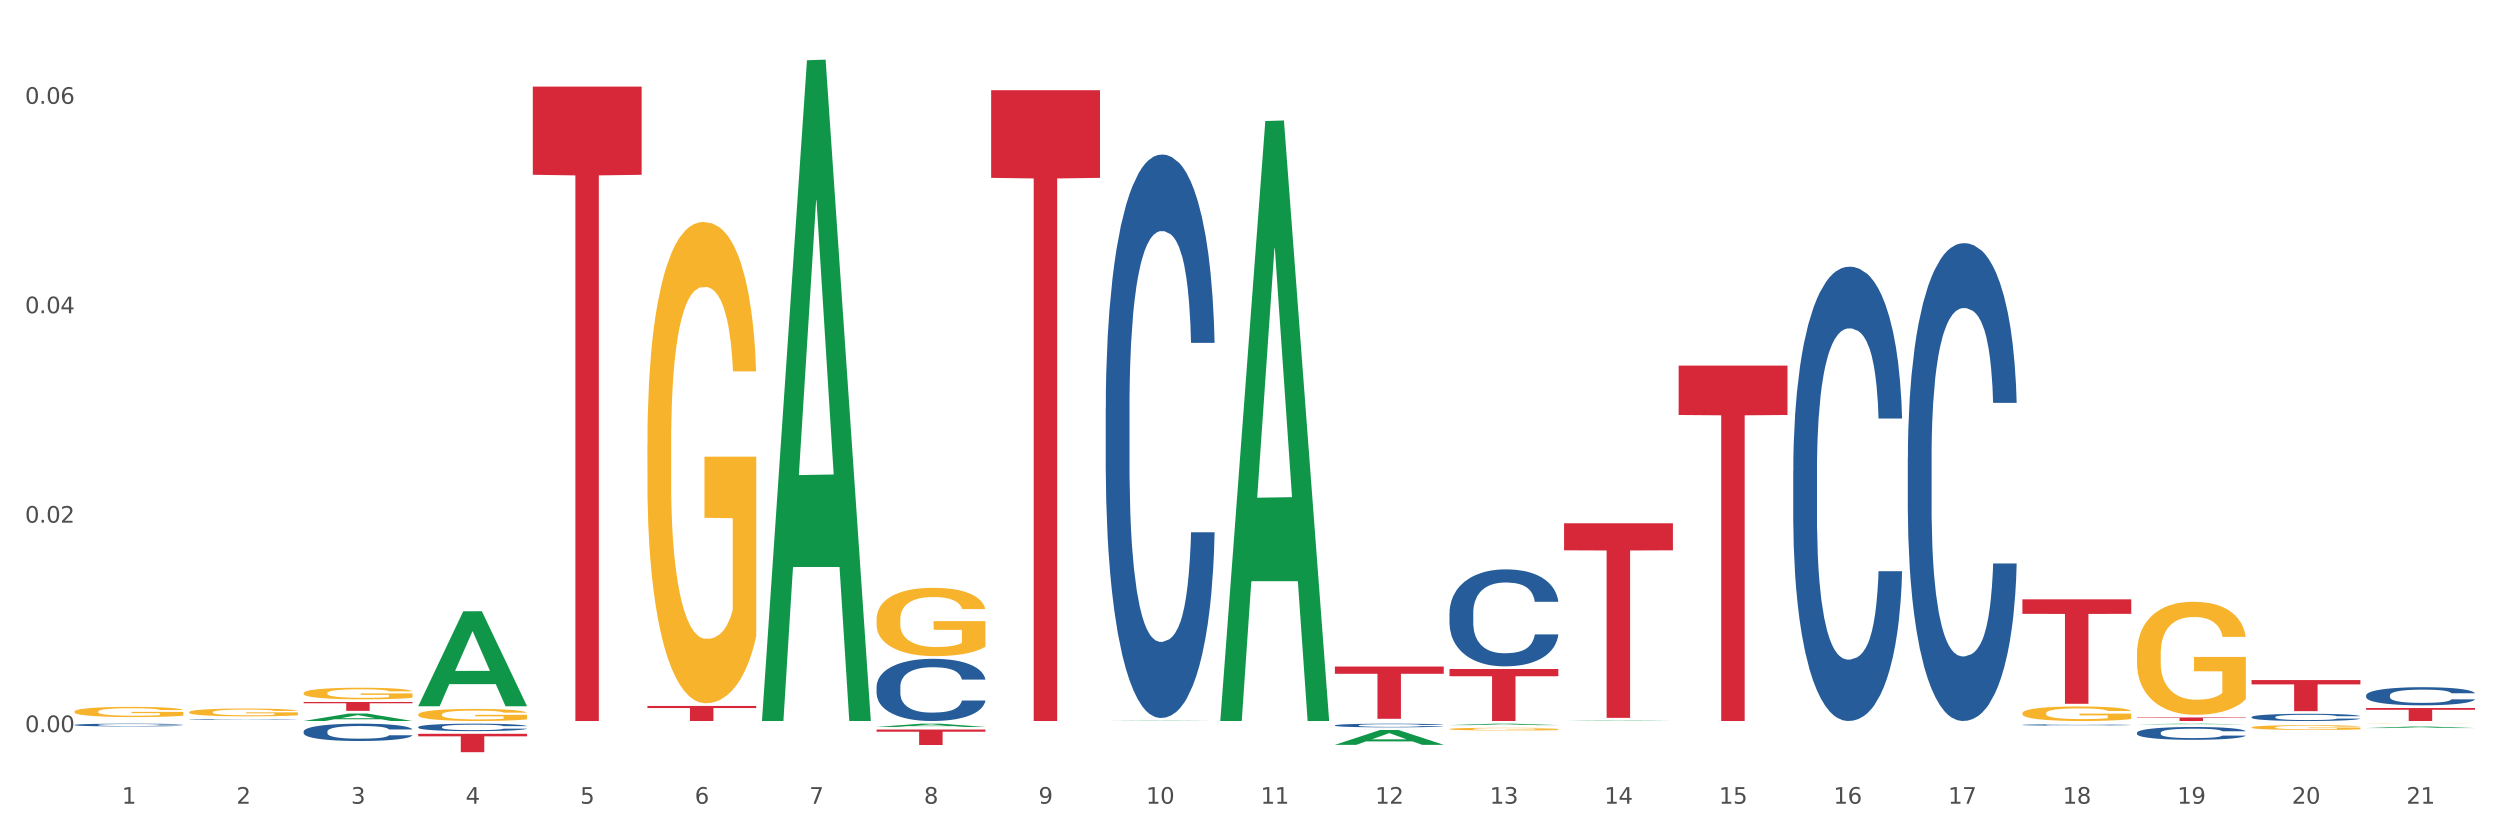 <?xml version="1.0" encoding="utf-8" standalone="no"?>
<!DOCTYPE svg PUBLIC "-//W3C//DTD SVG 1.1//EN"
  "http://www.w3.org/Graphics/SVG/1.1/DTD/svg11.dtd">
<svg xmlns:xlink="http://www.w3.org/1999/xlink" width="1080pt" height="360pt" viewBox="0 0 1080 360" xmlns="http://www.w3.org/2000/svg" version="1.1">
 <rect x="0" y="0" width="1080" height="360" fill="#333333" stroke="none"/>
 <defs>
  <style type="text/css">*{stroke-linejoin: round; stroke-linecap: butt}</style>
 </defs>
 <g id="figure_1">
  <g id="patch_1">
   <path d="M 0 360 
L 1080 360 
L 1080 0 
L 0 0 
z
" style="fill: #ffffff; stroke: #ffffff; stroke-linejoin: miter"/>
  </g>
  <g id="axes_1">
   <g id="matplotlib.axis_1">
    <g id="xtick_1">
     <g id="text_1">
      <!-- 1 -->
      <g style="fill: #4d4d4d" transform="translate(52.633 347.204) scale(0.096 -0.096)">
       <defs>
        <path id="DejaVuSans-31" d="M 794 531 
L 1825 531 
L 1825 4091 
L 703 3866 
L 703 4441 
L 1819 4666 
L 2450 4666 
L 2450 531 
L 3481 531 
L 3481 0 
L 794 0 
L 794 531 
z
" transform="scale(0.016)"/>
       </defs>
       <use xlink:href="#DejaVuSans-31"/>
      </g>
     </g>
    </g>
    <g id="xtick_2">
     <g id="text_2">
      <!-- 2 -->
      <g style="fill: #4d4d4d" transform="translate(102.133 347.204) scale(0.096 -0.096)">
       <defs>
        <path id="DejaVuSans-32" d="M 1228 531 
L 3431 531 
L 3431 0 
L 469 0 
L 469 531 
Q 828 903 1448 1529 
Q 2069 2156 2228 2338 
Q 2531 2678 2651 2914 
Q 2772 3150 2772 3378 
Q 2772 3750 2511 3984 
Q 2250 4219 1831 4219 
Q 1534 4219 1204 4116 
Q 875 4013 500 3803 
L 500 4441 
Q 881 4594 1212 4672 
Q 1544 4750 1819 4750 
Q 2544 4750 2975 4387 
Q 3406 4025 3406 3419 
Q 3406 3131 3298 2873 
Q 3191 2616 2906 2266 
Q 2828 2175 2409 1742 
Q 1991 1309 1228 531 
z
" transform="scale(0.016)"/>
       </defs>
       <use xlink:href="#DejaVuSans-32"/>
      </g>
     </g>
    </g>
    <g id="xtick_3">
     <g id="text_3">
      <!-- 3 -->
      <g style="fill: #4d4d4d" transform="translate(151.633 347.204) scale(0.096 -0.096)">
       <defs>
        <path id="DejaVuSans-33" d="M 2597 2516 
Q 3050 2419 3304 2112 
Q 3559 1806 3559 1356 
Q 3559 666 3084 287 
Q 2609 -91 1734 -91 
Q 1441 -91 1130 -33 
Q 819 25 488 141 
L 488 750 
Q 750 597 1062 519 
Q 1375 441 1716 441 
Q 2309 441 2620 675 
Q 2931 909 2931 1356 
Q 2931 1769 2642 2001 
Q 2353 2234 1838 2234 
L 1294 2234 
L 1294 2753 
L 1863 2753 
Q 2328 2753 2575 2939 
Q 2822 3125 2822 3475 
Q 2822 3834 2567 4026 
Q 2313 4219 1838 4219 
Q 1578 4219 1281 4162 
Q 984 4106 628 3988 
L 628 4550 
Q 988 4650 1302 4700 
Q 1616 4750 1894 4750 
Q 2613 4750 3031 4423 
Q 3450 4097 3450 3541 
Q 3450 3153 3228 2886 
Q 3006 2619 2597 2516 
z
" transform="scale(0.016)"/>
       </defs>
       <use xlink:href="#DejaVuSans-33"/>
      </g>
     </g>
    </g>
    <g id="xtick_4">
     <g id="text_4">
      <!-- 4 -->
      <g style="fill: #4d4d4d" transform="translate(201.133 347.204) scale(0.096 -0.096)">
       <defs>
        <path id="DejaVuSans-34" d="M 2419 4116 
L 825 1625 
L 2419 1625 
L 2419 4116 
z
M 2253 4666 
L 3047 4666 
L 3047 1625 
L 3713 1625 
L 3713 1100 
L 3047 1100 
L 3047 0 
L 2419 0 
L 2419 1100 
L 313 1100 
L 313 1709 
L 2253 4666 
z
" transform="scale(0.016)"/>
       </defs>
       <use xlink:href="#DejaVuSans-34"/>
      </g>
     </g>
    </g>
    <g id="xtick_5">
     <g id="text_5">
      <!-- 5 -->
      <g style="fill: #4d4d4d" transform="translate(250.633 347.204) scale(0.096 -0.096)">
       <defs>
        <path id="DejaVuSans-35" d="M 691 4666 
L 3169 4666 
L 3169 4134 
L 1269 4134 
L 1269 2991 
Q 1406 3038 1543 3061 
Q 1681 3084 1819 3084 
Q 2600 3084 3056 2656 
Q 3513 2228 3513 1497 
Q 3513 744 3044 326 
Q 2575 -91 1722 -91 
Q 1428 -91 1123 -41 
Q 819 9 494 109 
L 494 744 
Q 775 591 1075 516 
Q 1375 441 1709 441 
Q 2250 441 2565 725 
Q 2881 1009 2881 1497 
Q 2881 1984 2565 2268 
Q 2250 2553 1709 2553 
Q 1456 2553 1204 2497 
Q 953 2441 691 2322 
L 691 4666 
z
" transform="scale(0.016)"/>
       </defs>
       <use xlink:href="#DejaVuSans-35"/>
      </g>
     </g>
    </g>
    <g id="xtick_6">
     <g id="text_6">
      <!-- 6 -->
      <g style="fill: #4d4d4d" transform="translate(300.134 347.204) scale(0.096 -0.096)">
       <defs>
        <path id="DejaVuSans-36" d="M 2113 2584 
Q 1688 2584 1439 2293 
Q 1191 2003 1191 1497 
Q 1191 994 1439 701 
Q 1688 409 2113 409 
Q 2538 409 2786 701 
Q 3034 994 3034 1497 
Q 3034 2003 2786 2293 
Q 2538 2584 2113 2584 
z
M 3366 4563 
L 3366 3988 
Q 3128 4100 2886 4159 
Q 2644 4219 2406 4219 
Q 1781 4219 1451 3797 
Q 1122 3375 1075 2522 
Q 1259 2794 1537 2939 
Q 1816 3084 2150 3084 
Q 2853 3084 3261 2657 
Q 3669 2231 3669 1497 
Q 3669 778 3244 343 
Q 2819 -91 2113 -91 
Q 1303 -91 875 529 
Q 447 1150 447 2328 
Q 447 3434 972 4092 
Q 1497 4750 2381 4750 
Q 2619 4750 2861 4703 
Q 3103 4656 3366 4563 
z
" transform="scale(0.016)"/>
       </defs>
       <use xlink:href="#DejaVuSans-36"/>
      </g>
     </g>
    </g>
    <g id="xtick_7">
     <g id="text_7">
      <!-- 7 -->
      <g style="fill: #4d4d4d" transform="translate(349.634 347.204) scale(0.096 -0.096)">
       <defs>
        <path id="DejaVuSans-37" d="M 525 4666 
L 3525 4666 
L 3525 4397 
L 1831 0 
L 1172 0 
L 2766 4134 
L 525 4134 
L 525 4666 
z
" transform="scale(0.016)"/>
       </defs>
       <use xlink:href="#DejaVuSans-37"/>
      </g>
     </g>
    </g>
    <g id="xtick_8">
     <g id="text_8">
      <!-- 8 -->
      <g style="fill: #4d4d4d" transform="translate(399.134 347.204) scale(0.096 -0.096)">
       <defs>
        <path id="DejaVuSans-38" d="M 2034 2216 
Q 1584 2216 1326 1975 
Q 1069 1734 1069 1313 
Q 1069 891 1326 650 
Q 1584 409 2034 409 
Q 2484 409 2743 651 
Q 3003 894 3003 1313 
Q 3003 1734 2745 1975 
Q 2488 2216 2034 2216 
z
M 1403 2484 
Q 997 2584 770 2862 
Q 544 3141 544 3541 
Q 544 4100 942 4425 
Q 1341 4750 2034 4750 
Q 2731 4750 3128 4425 
Q 3525 4100 3525 3541 
Q 3525 3141 3298 2862 
Q 3072 2584 2669 2484 
Q 3125 2378 3379 2068 
Q 3634 1759 3634 1313 
Q 3634 634 3220 271 
Q 2806 -91 2034 -91 
Q 1263 -91 848 271 
Q 434 634 434 1313 
Q 434 1759 690 2068 
Q 947 2378 1403 2484 
z
M 1172 3481 
Q 1172 3119 1398 2916 
Q 1625 2713 2034 2713 
Q 2441 2713 2670 2916 
Q 2900 3119 2900 3481 
Q 2900 3844 2670 4047 
Q 2441 4250 2034 4250 
Q 1625 4250 1398 4047 
Q 1172 3844 1172 3481 
z
" transform="scale(0.016)"/>
       </defs>
       <use xlink:href="#DejaVuSans-38"/>
      </g>
     </g>
    </g>
    <g id="xtick_9">
     <g id="text_9">
      <!-- 9 -->
      <g style="fill: #4d4d4d" transform="translate(448.634 347.204) scale(0.096 -0.096)">
       <defs>
        <path id="DejaVuSans-39" d="M 703 97 
L 703 672 
Q 941 559 1184 500 
Q 1428 441 1663 441 
Q 2288 441 2617 861 
Q 2947 1281 2994 2138 
Q 2813 1869 2534 1725 
Q 2256 1581 1919 1581 
Q 1219 1581 811 2004 
Q 403 2428 403 3163 
Q 403 3881 828 4315 
Q 1253 4750 1959 4750 
Q 2769 4750 3195 4129 
Q 3622 3509 3622 2328 
Q 3622 1225 3098 567 
Q 2575 -91 1691 -91 
Q 1453 -91 1209 -44 
Q 966 3 703 97 
z
M 1959 2075 
Q 2384 2075 2632 2365 
Q 2881 2656 2881 3163 
Q 2881 3666 2632 3958 
Q 2384 4250 1959 4250 
Q 1534 4250 1286 3958 
Q 1038 3666 1038 3163 
Q 1038 2656 1286 2365 
Q 1534 2075 1959 2075 
z
" transform="scale(0.016)"/>
       </defs>
       <use xlink:href="#DejaVuSans-39"/>
      </g>
     </g>
    </g>
    <g id="xtick_10">
     <g id="text_10">
      <!-- 10 -->
      <g style="fill: #4d4d4d" transform="translate(495.079 347.204) scale(0.096 -0.096)">
       <defs>
        <path id="DejaVuSans-30" d="M 2034 4250 
Q 1547 4250 1301 3770 
Q 1056 3291 1056 2328 
Q 1056 1369 1301 889 
Q 1547 409 2034 409 
Q 2525 409 2770 889 
Q 3016 1369 3016 2328 
Q 3016 3291 2770 3770 
Q 2525 4250 2034 4250 
z
M 2034 4750 
Q 2819 4750 3233 4129 
Q 3647 3509 3647 2328 
Q 3647 1150 3233 529 
Q 2819 -91 2034 -91 
Q 1250 -91 836 529 
Q 422 1150 422 2328 
Q 422 3509 836 4129 
Q 1250 4750 2034 4750 
z
" transform="scale(0.016)"/>
       </defs>
       <use xlink:href="#DejaVuSans-31"/>
       <use xlink:href="#DejaVuSans-30" transform="translate(63.623 0)"/>
      </g>
     </g>
    </g>
    <g id="xtick_11">
     <g id="text_11">
      <!-- 11 -->
      <g style="fill: #4d4d4d" transform="translate(544.58 347.204) scale(0.096 -0.096)">
       <use xlink:href="#DejaVuSans-31"/>
       <use xlink:href="#DejaVuSans-31" transform="translate(63.623 0)"/>
      </g>
     </g>
    </g>
    <g id="xtick_12">
     <g id="text_12">
      <!-- 12 -->
      <g style="fill: #4d4d4d" transform="translate(594.08 347.204) scale(0.096 -0.096)">
       <use xlink:href="#DejaVuSans-31"/>
       <use xlink:href="#DejaVuSans-32" transform="translate(63.623 0)"/>
      </g>
     </g>
    </g>
    <g id="xtick_13">
     <g id="text_13">
      <!-- 13 -->
      <g style="fill: #4d4d4d" transform="translate(643.58 347.204) scale(0.096 -0.096)">
       <use xlink:href="#DejaVuSans-31"/>
       <use xlink:href="#DejaVuSans-33" transform="translate(63.623 0)"/>
      </g>
     </g>
    </g>
    <g id="xtick_14">
     <g id="text_14">
      <!-- 14 -->
      <g style="fill: #4d4d4d" transform="translate(693.08 347.204) scale(0.096 -0.096)">
       <use xlink:href="#DejaVuSans-31"/>
       <use xlink:href="#DejaVuSans-34" transform="translate(63.623 0)"/>
      </g>
     </g>
    </g>
    <g id="xtick_15">
     <g id="text_15">
      <!-- 15 -->
      <g style="fill: #4d4d4d" transform="translate(742.58 347.204) scale(0.096 -0.096)">
       <use xlink:href="#DejaVuSans-31"/>
       <use xlink:href="#DejaVuSans-35" transform="translate(63.623 0)"/>
      </g>
     </g>
    </g>
    <g id="xtick_16">
     <g id="text_16">
      <!-- 16 -->
      <g style="fill: #4d4d4d" transform="translate(792.08 347.204) scale(0.096 -0.096)">
       <use xlink:href="#DejaVuSans-31"/>
       <use xlink:href="#DejaVuSans-36" transform="translate(63.623 0)"/>
      </g>
     </g>
    </g>
    <g id="xtick_17">
     <g id="text_17">
      <!-- 17 -->
      <g style="fill: #4d4d4d" transform="translate(841.58 347.204) scale(0.096 -0.096)">
       <use xlink:href="#DejaVuSans-31"/>
       <use xlink:href="#DejaVuSans-37" transform="translate(63.623 0)"/>
      </g>
     </g>
    </g>
    <g id="xtick_18">
     <g id="text_18">
      <!-- 18 -->
      <g style="fill: #4d4d4d" transform="translate(891.08 347.204) scale(0.096 -0.096)">
       <use xlink:href="#DejaVuSans-31"/>
       <use xlink:href="#DejaVuSans-38" transform="translate(63.623 0)"/>
      </g>
     </g>
    </g>
    <g id="xtick_19">
     <g id="text_19">
      <!-- 19 -->
      <g style="fill: #4d4d4d" transform="translate(940.58 347.204) scale(0.096 -0.096)">
       <use xlink:href="#DejaVuSans-31"/>
       <use xlink:href="#DejaVuSans-39" transform="translate(63.623 0)"/>
      </g>
     </g>
    </g>
    <g id="xtick_20">
     <g id="text_20">
      <!-- 20 -->
      <g style="fill: #4d4d4d" transform="translate(990.08 347.204) scale(0.096 -0.096)">
       <use xlink:href="#DejaVuSans-32"/>
       <use xlink:href="#DejaVuSans-30" transform="translate(63.623 0)"/>
      </g>
     </g>
    </g>
    <g id="xtick_21">
     <g id="text_21">
      <!-- 21 -->
      <g style="fill: #4d4d4d" transform="translate(1039.58 347.204) scale(0.096 -0.096)">
       <use xlink:href="#DejaVuSans-32"/>
       <use xlink:href="#DejaVuSans-31" transform="translate(63.623 0)"/>
      </g>
     </g>
    </g>
    <g id="xtick_22"/>
    <g id="xtick_23"/>
    <g id="xtick_24"/>
    <g id="xtick_25"/>
    <g id="xtick_26"/>
    <g id="xtick_27"/>
    <g id="xtick_28"/>
    <g id="xtick_29"/>
    <g id="xtick_30"/>
    <g id="xtick_31"/>
    <g id="xtick_32"/>
    <g id="xtick_33"/>
    <g id="xtick_34"/>
    <g id="xtick_35"/>
    <g id="xtick_36"/>
    <g id="xtick_37"/>
    <g id="xtick_38"/>
    <g id="xtick_39"/>
    <g id="xtick_40"/>
    <g id="xtick_41"/>
   </g>
   <g id="matplotlib.axis_2">
    <g id="ytick_1">
     <g id="text_22">
      <!-- 0.00 -->
      <g style="fill: #4d4d4d" transform="translate(10.8 316.273) scale(0.096 -0.096)">
       <defs>
        <path id="DejaVuSans-2e" d="M 684 794 
L 1344 794 
L 1344 0 
L 684 0 
L 684 794 
z
" transform="scale(0.016)"/>
       </defs>
       <use xlink:href="#DejaVuSans-30"/>
       <use xlink:href="#DejaVuSans-2e" transform="translate(63.623 0)"/>
       <use xlink:href="#DejaVuSans-30" transform="translate(95.41 0)"/>
       <use xlink:href="#DejaVuSans-30" transform="translate(159.033 0)"/>
      </g>
     </g>
    </g>
    <g id="ytick_2">
     <g id="text_23">
      <!-- 0.02 -->
      <g style="fill: #4d4d4d" transform="translate(10.8 225.796) scale(0.096 -0.096)">
       <use xlink:href="#DejaVuSans-30"/>
       <use xlink:href="#DejaVuSans-2e" transform="translate(63.623 0)"/>
       <use xlink:href="#DejaVuSans-30" transform="translate(95.41 0)"/>
       <use xlink:href="#DejaVuSans-32" transform="translate(159.033 0)"/>
      </g>
     </g>
    </g>
    <g id="ytick_3">
     <g id="text_24">
      <!-- 0.04 -->
      <g style="fill: #4d4d4d" transform="translate(10.8 135.319) scale(0.096 -0.096)">
       <use xlink:href="#DejaVuSans-30"/>
       <use xlink:href="#DejaVuSans-2e" transform="translate(63.623 0)"/>
       <use xlink:href="#DejaVuSans-30" transform="translate(95.41 0)"/>
       <use xlink:href="#DejaVuSans-34" transform="translate(159.033 0)"/>
      </g>
     </g>
    </g>
    <g id="ytick_4">
     <g id="text_25">
      <!-- 0.06 -->
      <g style="fill: #4d4d4d" transform="translate(10.8 44.842) scale(0.096 -0.096)">
       <use xlink:href="#DejaVuSans-30"/>
       <use xlink:href="#DejaVuSans-2e" transform="translate(63.623 0)"/>
       <use xlink:href="#DejaVuSans-30" transform="translate(95.41 0)"/>
       <use xlink:href="#DejaVuSans-36" transform="translate(159.033 0)"/>
      </g>
     </g>
    </g>
    <g id="ytick_5"/>
    <g id="ytick_6"/>
    <g id="ytick_7"/>
   </g>
   <g id="PolyCollection_1">
    <path d="M 329.175 310.942 
L 329.223 310.673 
L 348.615 26.028 
L 356.663 25.759 
L 376.2 311.478 
L 366.892 311.478 
L 362.674 244.945 
L 342.652 244.945 
L 342.507 246.018 
L 338.435 311.478 
L 329.175 311.478 
L 329.175 310.942 
L 345.173 205.239 
L 360.153 204.971 
L 352.736 86.659 
L 352.639 86.123 
L 352.542 86.927 
L 345.125 204.971 
L 345.173 205.239 
L 329.175 310.942 
z
" clip-path="url(#p8caf76448d)" style="fill: #109648"/>
    <path d="M 626.175 313.249 
L 626.223 313.249 
L 645.615 312.626 
L 653.663 312.626 
L 673.2 313.251 
L 663.892 313.251 
L 659.674 313.105 
L 639.652 313.105 
L 639.507 313.107 
L 635.435 313.251 
L 626.175 313.251 
L 626.175 313.249 
L 642.173 313.018 
L 657.153 313.018 
L 649.736 312.759 
L 649.639 312.758 
L 649.542 312.759 
L 642.125 313.018 
L 642.173 313.018 
L 626.175 313.249 
z
" clip-path="url(#p8caf76448d)" style="fill: #109648"/>
    <path d="M 923.175 312.906 
L 923.223 312.905 
L 942.615 312.626 
L 950.663 312.626 
L 970.2 312.906 
L 960.892 312.906 
L 956.674 312.841 
L 936.652 312.841 
L 936.507 312.842 
L 932.435 312.906 
L 923.175 312.906 
L 923.175 312.906 
L 939.173 312.802 
L 954.153 312.802 
L 946.736 312.685 
L 946.639 312.685 
L 946.542 312.686 
L 939.125 312.802 
L 939.173 312.802 
L 923.175 312.906 
z
" clip-path="url(#p8caf76448d)" style="fill: #109648"/>
    <path d="M 1022.175 314.518 
L 1022.223 314.518 
L 1041.615 313.869 
L 1049.663 313.869 
L 1069.2 314.519 
L 1059.892 314.519 
L 1055.674 314.368 
L 1035.652 314.368 
L 1035.507 314.37 
L 1031.435 314.519 
L 1022.175 314.519 
L 1022.175 314.518 
L 1038.173 314.277 
L 1053.153 314.277 
L 1045.736 314.007 
L 1045.639 314.006 
L 1045.542 314.008 
L 1038.125 314.277 
L 1038.173 314.277 
L 1022.175 314.518 
z
" clip-path="url(#p8caf76448d)" style="fill: #109648"/>
    <path d="M 675.675 311.478 
L 675.723 311.477 
L 695.115 311.274 
L 703.163 311.274 
L 722.7 311.478 
L 713.392 311.478 
L 709.174 311.43 
L 689.152 311.43 
L 689.007 311.431 
L 684.935 311.478 
L 675.675 311.478 
L 675.675 311.478 
L 691.673 311.402 
L 706.653 311.402 
L 699.236 311.317 
L 699.139 311.317 
L 699.042 311.317 
L 691.625 311.402 
L 691.673 311.402 
L 675.675 311.478 
z
" clip-path="url(#p8caf76448d)" style="fill: #109648"/>
    <path d="M 527.175 310.991 
L 527.223 310.747 
L 546.615 52.286 
L 554.663 52.042 
L 574.2 311.478 
L 564.892 311.478 
L 560.674 251.065 
L 540.652 251.065 
L 540.507 252.039 
L 536.435 311.478 
L 527.175 311.478 
L 527.175 310.991 
L 543.173 215.012 
L 558.153 214.768 
L 550.736 107.34 
L 550.639 106.853 
L 550.542 107.583 
L 543.125 214.768 
L 543.173 215.012 
L 527.175 310.991 
z
" clip-path="url(#p8caf76448d)" style="fill: #109648"/>
    <path d="M 477.675 311.478 
L 477.723 311.478 
L 497.115 311.335 
L 505.163 311.335 
L 524.7 311.478 
L 515.392 311.478 
L 511.174 311.445 
L 491.152 311.445 
L 491.007 311.445 
L 486.935 311.478 
L 477.675 311.478 
L 477.675 311.478 
L 493.673 311.425 
L 508.653 311.425 
L 501.236 311.366 
L 501.139 311.365 
L 501.042 311.366 
L 493.625 311.425 
L 493.673 311.425 
L 477.675 311.478 
z
" clip-path="url(#p8caf76448d)" style="fill: #109648"/>
    <path d="M 378.675 314.018 
L 378.723 314.017 
L 398.115 312.627 
L 406.163 312.626 
L 425.7 314.021 
L 416.392 314.021 
L 412.174 313.696 
L 392.152 313.696 
L 392.007 313.701 
L 387.935 314.021 
L 378.675 314.021 
L 378.675 314.018 
L 394.673 313.502 
L 409.653 313.501 
L 402.236 312.923 
L 402.139 312.92 
L 402.042 312.924 
L 394.625 313.501 
L 394.673 313.502 
L 378.675 314.018 
z
" clip-path="url(#p8caf76448d)" style="fill: #109648"/>
    <path d="M 1022.175 312.67 
L 1022.231 312.67 
L 1022.231 312.667 
L 1022.342 312.664 
L 1022.897 312.657 
L 1023.73 312.652 
L 1024.34 312.649 
L 1024.951 312.647 
L 1025.673 312.644 
L 1026.561 312.642 
L 1028.171 312.638 
L 1029.17 312.636 
L 1030.392 312.634 
L 1032.613 312.632 
L 1034.223 312.63 
L 1035.888 312.629 
L 1038.609 312.627 
L 1040.385 312.626 
L 1042.273 312.626 
L 1044.549 312.626 
L 1046.27 312.626 
L 1050.046 312.626 
L 1053.266 312.627 
L 1054.82 312.627 
L 1056.819 312.628 
L 1057.874 312.629 
L 1059.595 312.63 
L 1061.372 312.632 
L 1062.593 312.634 
L 1064.425 312.637 
L 1065.813 312.64 
L 1067.09 312.643 
L 1067.756 312.646 
L 1068.256 312.648 
L 1068.7 312.651 
L 1069.144 312.655 
L 1059.151 312.655 
L 1058.762 312.652 
L 1058.152 312.649 
L 1057.263 312.647 
L 1056.486 312.645 
L 1055.154 312.643 
L 1053.932 312.641 
L 1052.655 312.64 
L 1051.101 312.639 
L 1049.879 312.639 
L 1048.158 312.638 
L 1044.771 312.639 
L 1042.495 312.639 
L 1040.941 312.64 
L 1039.941 312.641 
L 1039.053 312.642 
L 1038.054 312.643 
L 1036.888 312.645 
L 1036.055 312.647 
L 1035.222 312.649 
L 1034.556 312.651 
L 1033.945 312.653 
L 1033.445 312.656 
L 1033.057 312.658 
L 1032.724 312.662 
L 1032.446 312.667 
L 1032.446 312.679 
L 1032.557 312.682 
L 1032.835 312.686 
L 1033.168 312.688 
L 1033.723 312.692 
L 1034.223 312.694 
L 1035.167 312.697 
L 1036.221 312.699 
L 1037.054 312.701 
L 1037.887 312.703 
L 1039.331 312.704 
L 1040.941 312.706 
L 1042.329 312.707 
L 1044.216 312.708 
L 1045.493 312.708 
L 1046.604 312.708 
L 1049.324 312.708 
L 1051.267 312.708 
L 1053.432 312.708 
L 1055.098 312.707 
L 1056.486 312.706 
L 1058.041 312.704 
L 1059.04 312.703 
L 1059.04 312.684 
L 1046.826 312.684 
L 1046.826 312.672 
L 1069.2 312.672 
L 1069.2 312.708 
L 1068.256 312.71 
L 1067.201 312.711 
L 1066.091 312.713 
L 1064.425 312.715 
L 1062.427 312.716 
L 1060.65 312.718 
L 1058.762 312.719 
L 1056.542 312.72 
L 1053.655 312.721 
L 1051.878 312.721 
L 1049.657 312.721 
L 1047.048 312.721 
L 1044.771 312.721 
L 1042.551 312.721 
L 1040.219 312.72 
L 1037.943 312.719 
L 1036.221 312.718 
L 1034.5 312.716 
L 1032.668 312.714 
L 1031.225 312.713 
L 1030.114 312.711 
L 1028.893 312.709 
L 1027.56 312.706 
L 1026.561 312.704 
L 1025.673 312.702 
L 1024.729 312.698 
L 1024.063 312.696 
L 1023.396 312.692 
L 1023.008 312.69 
L 1022.564 312.686 
L 1022.231 312.68 
L 1022.175 312.67 
z
" clip-path="url(#p8caf76448d)" style="fill: #f7b32b"/>
    <path d="M 131.175 299.419 
L 131.231 299.415 
L 131.231 299.249 
L 131.342 299.107 
L 131.897 298.763 
L 132.73 298.479 
L 133.34 298.327 
L 133.951 298.203 
L 134.673 298.079 
L 135.561 297.951 
L 137.171 297.763 
L 138.17 297.666 
L 139.392 297.565 
L 141.613 297.419 
L 143.223 297.336 
L 144.888 297.267 
L 147.609 297.185 
L 149.385 297.148 
L 151.273 297.12 
L 153.549 297.102 
L 155.27 297.097 
L 159.046 297.111 
L 162.266 297.152 
L 163.82 297.185 
L 165.819 297.24 
L 166.874 297.276 
L 168.595 297.35 
L 170.372 297.446 
L 171.593 297.529 
L 173.425 297.685 
L 174.813 297.841 
L 176.09 298.033 
L 176.756 298.167 
L 177.256 298.29 
L 177.7 298.433 
L 178.144 298.658 
L 168.151 298.658 
L 167.762 298.497 
L 167.152 298.345 
L 166.263 298.199 
L 165.486 298.107 
L 164.154 297.992 
L 162.932 297.919 
L 161.655 297.864 
L 160.101 297.818 
L 158.879 297.795 
L 157.158 297.777 
L 153.771 297.781 
L 151.495 297.818 
L 149.941 297.864 
L 148.941 297.905 
L 148.053 297.951 
L 147.054 298.015 
L 145.888 298.111 
L 145.055 298.199 
L 144.222 298.309 
L 143.556 298.419 
L 142.945 298.547 
L 142.445 298.685 
L 142.057 298.827 
L 141.724 299.002 
L 141.446 299.291 
L 141.446 299.919 
L 141.557 300.062 
L 141.835 300.25 
L 142.168 300.392 
L 142.723 300.562 
L 143.223 300.676 
L 144.167 300.842 
L 145.221 300.979 
L 146.054 301.066 
L 146.887 301.14 
L 148.331 301.241 
L 149.941 301.323 
L 151.329 301.374 
L 153.216 301.42 
L 154.493 301.438 
L 155.604 301.447 
L 158.324 301.447 
L 160.267 301.434 
L 162.432 301.401 
L 164.098 301.36 
L 165.486 301.31 
L 167.041 301.227 
L 168.04 301.149 
L 168.04 300.19 
L 155.826 300.185 
L 155.826 299.548 
L 178.2 299.548 
L 178.2 301.42 
L 177.256 301.516 
L 176.201 301.603 
L 175.091 301.681 
L 173.425 301.778 
L 171.427 301.869 
L 169.65 301.934 
L 167.762 301.989 
L 165.542 302.039 
L 162.655 302.085 
L 160.878 302.103 
L 158.657 302.117 
L 156.048 302.122 
L 153.771 302.113 
L 151.551 302.09 
L 149.219 302.048 
L 146.943 301.989 
L 145.221 301.929 
L 143.5 301.856 
L 141.668 301.759 
L 140.225 301.668 
L 139.114 301.585 
L 137.893 301.479 
L 136.56 301.342 
L 135.561 301.218 
L 134.673 301.089 
L 133.729 300.924 
L 133.063 300.782 
L 132.396 300.603 
L 132.008 300.47 
L 131.564 300.263 
L 131.231 299.974 
L 131.175 299.419 
z
" clip-path="url(#p8caf76448d)" style="fill: #f7b32b"/>
    <path d="M 279.675 191.972 
L 279.731 191.782 
L 279.731 184.946 
L 279.842 179.059 
L 280.397 164.817 
L 281.23 153.043 
L 281.84 146.777 
L 282.451 141.649 
L 283.173 136.522 
L 284.061 131.205 
L 285.671 123.419 
L 286.67 119.431 
L 287.892 115.254 
L 290.113 109.177 
L 291.723 105.759 
L 293.388 102.91 
L 296.109 99.492 
L 297.885 97.973 
L 299.773 96.833 
L 302.049 96.074 
L 303.77 95.884 
L 307.546 96.454 
L 310.766 98.163 
L 312.32 99.492 
L 314.319 101.771 
L 315.374 103.29 
L 317.095 106.328 
L 318.872 110.316 
L 320.093 113.734 
L 321.925 120.191 
L 323.313 126.647 
L 324.59 134.623 
L 325.256 140.13 
L 325.756 145.257 
L 326.2 151.144 
L 326.644 160.449 
L 316.651 160.449 
L 316.262 153.803 
L 315.652 147.536 
L 314.763 141.459 
L 313.986 137.662 
L 312.654 132.914 
L 311.432 129.876 
L 310.155 127.597 
L 308.601 125.698 
L 307.379 124.748 
L 305.658 123.989 
L 302.271 124.179 
L 299.995 125.698 
L 298.441 127.597 
L 297.441 129.306 
L 296.553 131.205 
L 295.554 133.864 
L 294.388 137.851 
L 293.555 141.459 
L 292.722 146.017 
L 292.056 150.575 
L 291.445 155.892 
L 290.945 161.589 
L 290.557 167.476 
L 290.224 174.692 
L 289.946 186.655 
L 289.946 212.671 
L 290.057 218.558 
L 290.335 226.344 
L 290.668 232.231 
L 291.223 239.257 
L 291.723 244.004 
L 292.667 250.841 
L 293.721 256.538 
L 294.554 260.146 
L 295.387 263.184 
L 296.831 267.362 
L 298.441 270.78 
L 299.829 272.869 
L 301.716 274.768 
L 302.993 275.528 
L 304.104 275.907 
L 306.824 275.907 
L 308.767 275.338 
L 310.932 274.008 
L 312.598 272.299 
L 313.986 270.21 
L 315.541 266.792 
L 316.54 263.564 
L 316.54 223.875 
L 304.326 223.685 
L 304.326 197.29 
L 326.7 197.29 
L 326.7 274.768 
L 325.756 278.756 
L 324.701 282.364 
L 323.591 285.592 
L 321.925 289.58 
L 319.927 293.378 
L 318.15 296.037 
L 316.262 298.315 
L 314.042 300.404 
L 311.155 302.303 
L 309.378 303.063 
L 307.157 303.632 
L 304.548 303.822 
L 302.271 303.443 
L 300.051 302.493 
L 297.719 300.784 
L 295.443 298.315 
L 293.721 295.847 
L 292 292.808 
L 290.168 288.82 
L 288.725 285.022 
L 287.614 281.604 
L 286.393 277.237 
L 285.06 271.54 
L 284.061 266.412 
L 283.173 261.095 
L 282.229 254.259 
L 281.563 248.372 
L 280.896 240.966 
L 280.508 235.459 
L 280.064 226.914 
L 279.731 214.95 
L 279.675 191.972 
z
" clip-path="url(#p8caf76448d)" style="fill: #f7b32b"/>
    <path d="M 972.675 314.227 
L 972.731 314.226 
L 972.731 314.158 
L 972.842 314.099 
L 973.397 313.957 
L 974.23 313.84 
L 974.84 313.778 
L 975.451 313.727 
L 976.173 313.676 
L 977.061 313.623 
L 978.671 313.546 
L 979.67 313.506 
L 980.892 313.465 
L 983.113 313.404 
L 984.723 313.37 
L 986.388 313.342 
L 989.109 313.308 
L 990.885 313.293 
L 992.773 313.281 
L 995.049 313.274 
L 996.77 313.272 
L 1000.546 313.278 
L 1003.766 313.295 
L 1005.32 313.308 
L 1007.319 313.331 
L 1008.374 313.346 
L 1010.095 313.376 
L 1011.872 313.416 
L 1013.093 313.449 
L 1014.925 313.514 
L 1016.313 313.578 
L 1017.59 313.657 
L 1018.256 313.712 
L 1018.756 313.763 
L 1019.2 313.821 
L 1019.644 313.914 
L 1009.651 313.914 
L 1009.262 313.848 
L 1008.652 313.786 
L 1007.763 313.725 
L 1006.986 313.687 
L 1005.654 313.64 
L 1004.432 313.61 
L 1003.155 313.587 
L 1001.601 313.568 
L 1000.379 313.559 
L 998.658 313.551 
L 995.271 313.553 
L 992.995 313.568 
L 991.441 313.587 
L 990.441 313.604 
L 989.553 313.623 
L 988.554 313.65 
L 987.388 313.689 
L 986.555 313.725 
L 985.722 313.77 
L 985.056 313.816 
L 984.445 313.869 
L 983.945 313.925 
L 983.557 313.984 
L 983.224 314.056 
L 982.946 314.175 
L 982.946 314.433 
L 983.057 314.492 
L 983.335 314.569 
L 983.668 314.628 
L 984.223 314.698 
L 984.723 314.745 
L 985.667 314.813 
L 986.721 314.869 
L 987.554 314.905 
L 988.387 314.936 
L 989.831 314.977 
L 991.441 315.011 
L 992.829 315.032 
L 994.716 315.051 
L 995.993 315.058 
L 997.104 315.062 
L 999.824 315.062 
L 1001.767 315.056 
L 1003.932 315.043 
L 1005.598 315.026 
L 1006.986 315.005 
L 1008.541 314.971 
L 1009.54 314.939 
L 1009.54 314.545 
L 997.326 314.543 
L 997.326 314.28 
L 1019.7 314.28 
L 1019.7 315.051 
L 1018.756 315.09 
L 1017.701 315.126 
L 1016.591 315.158 
L 1014.925 315.198 
L 1012.927 315.236 
L 1011.15 315.262 
L 1009.262 315.285 
L 1007.042 315.306 
L 1004.155 315.324 
L 1002.378 315.332 
L 1000.157 315.338 
L 997.548 315.34 
L 995.271 315.336 
L 993.051 315.326 
L 990.719 315.309 
L 988.443 315.285 
L 986.721 315.26 
L 985 315.23 
L 983.168 315.19 
L 981.725 315.153 
L 980.614 315.119 
L 979.393 315.075 
L 978.06 315.019 
L 977.061 314.968 
L 976.173 314.915 
L 975.229 314.847 
L 974.563 314.788 
L 973.896 314.715 
L 973.508 314.66 
L 973.064 314.575 
L 972.731 314.456 
L 972.675 314.227 
z
" clip-path="url(#p8caf76448d)" style="fill: #f7b32b"/>
    <path d="M 923.175 282.537 
L 923.231 282.492 
L 923.231 280.887 
L 923.342 279.504 
L 923.897 276.16 
L 924.73 273.396 
L 925.34 271.924 
L 925.951 270.72 
L 926.673 269.516 
L 927.561 268.268 
L 929.171 266.44 
L 930.17 265.503 
L 931.392 264.522 
L 933.613 263.095 
L 935.223 262.293 
L 936.888 261.624 
L 939.609 260.821 
L 941.385 260.465 
L 943.273 260.197 
L 945.549 260.019 
L 947.27 259.974 
L 951.046 260.108 
L 954.266 260.509 
L 955.82 260.821 
L 957.819 261.356 
L 958.874 261.713 
L 960.595 262.427 
L 962.372 263.363 
L 963.593 264.166 
L 965.425 265.682 
L 966.813 267.198 
L 968.09 269.07 
L 968.756 270.364 
L 969.256 271.567 
L 969.7 272.95 
L 970.144 275.135 
L 960.151 275.135 
L 959.762 273.574 
L 959.152 272.103 
L 958.263 270.676 
L 957.486 269.784 
L 956.154 268.669 
L 954.932 267.956 
L 953.655 267.421 
L 952.101 266.975 
L 950.879 266.752 
L 949.158 266.573 
L 945.771 266.618 
L 943.495 266.975 
L 941.941 267.421 
L 940.941 267.822 
L 940.053 268.268 
L 939.054 268.892 
L 937.888 269.828 
L 937.055 270.676 
L 936.222 271.746 
L 935.556 272.816 
L 934.945 274.065 
L 934.445 275.402 
L 934.057 276.784 
L 933.724 278.479 
L 933.446 281.288 
L 933.446 287.397 
L 933.557 288.779 
L 933.835 290.607 
L 934.168 291.99 
L 934.723 293.64 
L 935.223 294.754 
L 936.167 296.359 
L 937.221 297.697 
L 938.054 298.544 
L 938.887 299.258 
L 940.331 300.239 
L 941.941 301.041 
L 943.329 301.532 
L 945.216 301.978 
L 946.493 302.156 
L 947.604 302.245 
L 950.324 302.245 
L 952.267 302.112 
L 954.432 301.799 
L 956.098 301.398 
L 957.486 300.908 
L 959.041 300.105 
L 960.04 299.347 
L 960.04 290.028 
L 947.826 289.983 
L 947.826 283.785 
L 970.2 283.785 
L 970.2 301.978 
L 969.256 302.914 
L 968.201 303.761 
L 967.091 304.519 
L 965.425 305.456 
L 963.427 306.348 
L 961.65 306.972 
L 959.762 307.507 
L 957.542 307.997 
L 954.655 308.443 
L 952.878 308.622 
L 950.657 308.756 
L 948.048 308.8 
L 945.771 308.711 
L 943.551 308.488 
L 941.219 308.087 
L 938.943 307.507 
L 937.221 306.927 
L 935.5 306.214 
L 933.668 305.277 
L 932.225 304.386 
L 931.114 303.583 
L 929.893 302.557 
L 928.56 301.22 
L 927.561 300.016 
L 926.673 298.767 
L 925.729 297.162 
L 925.063 295.78 
L 924.396 294.041 
L 924.008 292.748 
L 923.564 290.741 
L 923.231 287.932 
L 923.175 282.537 
z
" clip-path="url(#p8caf76448d)" style="fill: #f7b32b"/>
    <path d="M 32.175 307.404 
L 32.231 307.4 
L 32.231 307.255 
L 32.342 307.13 
L 32.897 306.827 
L 33.73 306.577 
L 34.34 306.444 
L 34.951 306.335 
L 35.673 306.226 
L 36.561 306.113 
L 38.171 305.948 
L 39.17 305.863 
L 40.392 305.774 
L 42.613 305.645 
L 44.223 305.573 
L 45.888 305.512 
L 48.609 305.439 
L 50.385 305.407 
L 52.273 305.383 
L 54.549 305.367 
L 56.27 305.363 
L 60.046 305.375 
L 63.266 305.411 
L 64.82 305.439 
L 66.819 305.488 
L 67.874 305.52 
L 69.595 305.585 
L 71.372 305.669 
L 72.593 305.742 
L 74.425 305.879 
L 75.813 306.016 
L 77.09 306.186 
L 77.756 306.303 
L 78.256 306.412 
L 78.7 306.537 
L 79.144 306.735 
L 69.151 306.735 
L 68.762 306.593 
L 68.152 306.46 
L 67.263 306.331 
L 66.486 306.25 
L 65.154 306.15 
L 63.932 306.085 
L 62.655 306.037 
L 61.101 305.996 
L 59.879 305.976 
L 58.158 305.96 
L 54.771 305.964 
L 52.495 305.996 
L 50.941 306.037 
L 49.941 306.073 
L 49.053 306.113 
L 48.054 306.17 
L 46.888 306.254 
L 46.055 306.331 
L 45.222 306.428 
L 44.556 306.525 
L 43.945 306.638 
L 43.445 306.759 
L 43.057 306.884 
L 42.724 307.037 
L 42.446 307.291 
L 42.446 307.844 
L 42.557 307.969 
L 42.835 308.135 
L 43.168 308.26 
L 43.723 308.409 
L 44.223 308.51 
L 45.167 308.655 
L 46.221 308.776 
L 47.054 308.853 
L 47.887 308.917 
L 49.331 309.006 
L 50.941 309.079 
L 52.329 309.123 
L 54.216 309.164 
L 55.493 309.18 
L 56.604 309.188 
L 59.324 309.188 
L 61.267 309.176 
L 63.432 309.147 
L 65.098 309.111 
L 66.486 309.067 
L 68.041 308.994 
L 69.04 308.925 
L 69.04 308.082 
L 56.826 308.078 
L 56.826 307.517 
L 79.2 307.517 
L 79.2 309.164 
L 78.256 309.248 
L 77.201 309.325 
L 76.091 309.394 
L 74.425 309.478 
L 72.427 309.559 
L 70.65 309.615 
L 68.762 309.664 
L 66.542 309.708 
L 63.655 309.749 
L 61.878 309.765 
L 59.657 309.777 
L 57.048 309.781 
L 54.771 309.773 
L 52.551 309.753 
L 50.219 309.716 
L 47.943 309.664 
L 46.221 309.611 
L 44.5 309.547 
L 42.668 309.462 
L 41.225 309.381 
L 40.114 309.309 
L 38.893 309.216 
L 37.56 309.095 
L 36.561 308.986 
L 35.673 308.873 
L 34.729 308.728 
L 34.063 308.603 
L 33.396 308.445 
L 33.008 308.328 
L 32.564 308.147 
L 32.231 307.893 
L 32.175 307.404 
z
" clip-path="url(#p8caf76448d)" style="fill: #f7b32b"/>
    <path d="M 873.675 308.102 
L 873.731 308.096 
L 873.731 307.89 
L 873.842 307.712 
L 874.397 307.282 
L 875.23 306.927 
L 875.84 306.737 
L 876.451 306.583 
L 877.173 306.428 
L 878.061 306.267 
L 879.671 306.032 
L 880.67 305.912 
L 881.892 305.786 
L 884.113 305.602 
L 885.723 305.499 
L 887.388 305.413 
L 890.109 305.31 
L 891.885 305.264 
L 893.773 305.23 
L 896.049 305.207 
L 897.77 305.201 
L 901.546 305.218 
L 904.766 305.27 
L 906.32 305.31 
L 908.319 305.379 
L 909.374 305.425 
L 911.095 305.516 
L 912.872 305.637 
L 914.093 305.74 
L 915.925 305.935 
L 917.313 306.13 
L 918.59 306.371 
L 919.256 306.537 
L 919.756 306.692 
L 920.2 306.869 
L 920.644 307.15 
L 910.651 307.15 
L 910.262 306.95 
L 909.652 306.76 
L 908.763 306.577 
L 907.986 306.462 
L 906.654 306.319 
L 905.432 306.227 
L 904.155 306.158 
L 902.601 306.101 
L 901.379 306.072 
L 899.658 306.05 
L 896.271 306.055 
L 893.995 306.101 
L 892.441 306.158 
L 891.441 306.21 
L 890.553 306.267 
L 889.554 306.348 
L 888.388 306.468 
L 887.555 306.577 
L 886.722 306.714 
L 886.056 306.852 
L 885.445 307.013 
L 884.945 307.185 
L 884.557 307.362 
L 884.224 307.58 
L 883.946 307.941 
L 883.946 308.727 
L 884.057 308.904 
L 884.335 309.139 
L 884.668 309.317 
L 885.223 309.529 
L 885.723 309.672 
L 886.667 309.879 
L 887.721 310.051 
L 888.554 310.16 
L 889.387 310.251 
L 890.831 310.377 
L 892.441 310.481 
L 893.829 310.544 
L 895.716 310.601 
L 896.993 310.624 
L 898.104 310.635 
L 900.824 310.635 
L 902.767 310.618 
L 904.932 310.578 
L 906.598 310.527 
L 907.986 310.463 
L 909.541 310.36 
L 910.54 310.263 
L 910.54 309.065 
L 898.326 309.059 
L 898.326 308.262 
L 920.7 308.262 
L 920.7 310.601 
L 919.756 310.721 
L 918.701 310.83 
L 917.591 310.928 
L 915.925 311.048 
L 913.927 311.163 
L 912.15 311.243 
L 910.262 311.312 
L 908.042 311.375 
L 905.155 311.432 
L 903.378 311.455 
L 901.157 311.472 
L 898.548 311.478 
L 896.271 311.467 
L 894.051 311.438 
L 891.719 311.386 
L 889.443 311.312 
L 887.721 311.237 
L 886 311.146 
L 884.168 311.025 
L 882.725 310.911 
L 881.614 310.807 
L 880.393 310.676 
L 879.06 310.504 
L 878.061 310.349 
L 877.173 310.188 
L 876.229 309.982 
L 875.563 309.804 
L 874.896 309.581 
L 874.508 309.414 
L 874.064 309.156 
L 873.731 308.795 
L 873.675 308.102 
z
" clip-path="url(#p8caf76448d)" style="fill: #f7b32b"/>
    <path d="M 81.675 307.645 
L 81.731 307.642 
L 81.731 307.531 
L 81.842 307.435 
L 82.397 307.204 
L 83.23 307.013 
L 83.84 306.912 
L 84.451 306.828 
L 85.173 306.745 
L 86.061 306.659 
L 87.671 306.533 
L 88.67 306.468 
L 89.892 306.4 
L 92.113 306.302 
L 93.723 306.246 
L 95.388 306.2 
L 98.109 306.144 
L 99.885 306.12 
L 101.773 306.101 
L 104.049 306.089 
L 105.77 306.086 
L 109.546 306.095 
L 112.766 306.123 
L 114.32 306.144 
L 116.319 306.181 
L 117.374 306.206 
L 119.095 306.255 
L 120.872 306.32 
L 122.093 306.376 
L 123.925 306.48 
L 125.313 306.585 
L 126.59 306.714 
L 127.256 306.804 
L 127.756 306.887 
L 128.2 306.982 
L 128.644 307.133 
L 118.651 307.133 
L 118.262 307.026 
L 117.652 306.924 
L 116.763 306.825 
L 115.986 306.764 
L 114.654 306.687 
L 113.432 306.637 
L 112.155 306.6 
L 110.601 306.57 
L 109.379 306.554 
L 107.658 306.542 
L 104.271 306.545 
L 101.995 306.57 
L 100.441 306.6 
L 99.441 306.628 
L 98.553 306.659 
L 97.554 306.702 
L 96.388 306.767 
L 95.555 306.825 
L 94.722 306.899 
L 94.056 306.973 
L 93.445 307.059 
L 92.945 307.152 
L 92.557 307.247 
L 92.224 307.365 
L 91.946 307.559 
L 91.946 307.981 
L 92.057 308.076 
L 92.335 308.203 
L 92.668 308.298 
L 93.223 308.412 
L 93.723 308.489 
L 94.667 308.6 
L 95.721 308.692 
L 96.554 308.751 
L 97.387 308.8 
L 98.831 308.868 
L 100.441 308.924 
L 101.829 308.957 
L 103.716 308.988 
L 104.993 309.001 
L 106.104 309.007 
L 108.824 309.007 
L 110.767 308.997 
L 112.932 308.976 
L 114.598 308.948 
L 115.986 308.914 
L 117.541 308.859 
L 118.54 308.806 
L 118.54 308.162 
L 106.326 308.159 
L 106.326 307.731 
L 128.7 307.731 
L 128.7 308.988 
L 127.756 309.053 
L 126.701 309.111 
L 125.591 309.164 
L 123.925 309.229 
L 121.927 309.29 
L 120.15 309.333 
L 118.262 309.37 
L 116.042 309.404 
L 113.155 309.435 
L 111.378 309.447 
L 109.157 309.457 
L 106.548 309.46 
L 104.271 309.453 
L 102.051 309.438 
L 99.719 309.41 
L 97.443 309.37 
L 95.721 309.33 
L 94 309.281 
L 92.168 309.216 
L 90.725 309.155 
L 89.614 309.099 
L 88.393 309.028 
L 87.06 308.936 
L 86.061 308.853 
L 85.173 308.766 
L 84.229 308.655 
L 83.563 308.56 
L 82.896 308.44 
L 82.508 308.35 
L 82.064 308.212 
L 81.731 308.018 
L 81.675 307.645 
z
" clip-path="url(#p8caf76448d)" style="fill: #f7b32b"/>
    <path d="M 378.675 267.579 
L 378.731 267.552 
L 378.731 266.582 
L 378.842 265.747 
L 379.397 263.725 
L 380.23 262.054 
L 380.84 261.165 
L 381.451 260.437 
L 382.173 259.71 
L 383.061 258.955 
L 384.671 257.85 
L 385.67 257.284 
L 386.892 256.691 
L 389.113 255.828 
L 390.723 255.343 
L 392.388 254.939 
L 395.109 254.454 
L 396.885 254.238 
L 398.773 254.077 
L 401.049 253.969 
L 402.77 253.942 
L 406.546 254.023 
L 409.766 254.265 
L 411.32 254.454 
L 413.319 254.777 
L 414.374 254.993 
L 416.095 255.424 
L 417.872 255.99 
L 419.093 256.475 
L 420.925 257.392 
L 422.313 258.308 
L 423.59 259.44 
L 424.256 260.222 
L 424.756 260.949 
L 425.2 261.785 
L 425.644 263.105 
L 415.651 263.105 
L 415.262 262.162 
L 414.652 261.273 
L 413.763 260.41 
L 412.986 259.871 
L 411.654 259.197 
L 410.432 258.766 
L 409.155 258.443 
L 407.601 258.173 
L 406.379 258.038 
L 404.658 257.931 
L 401.271 257.958 
L 398.995 258.173 
L 397.441 258.443 
L 396.441 258.685 
L 395.553 258.955 
L 394.554 259.332 
L 393.388 259.898 
L 392.555 260.41 
L 391.722 261.057 
L 391.056 261.704 
L 390.445 262.459 
L 389.945 263.267 
L 389.557 264.103 
L 389.224 265.127 
L 388.946 266.825 
L 388.946 270.517 
L 389.057 271.353 
L 389.335 272.458 
L 389.668 273.293 
L 390.223 274.29 
L 390.723 274.964 
L 391.667 275.935 
L 392.721 276.743 
L 393.554 277.255 
L 394.387 277.686 
L 395.831 278.279 
L 397.441 278.764 
L 398.829 279.061 
L 400.716 279.33 
L 401.993 279.438 
L 403.104 279.492 
L 405.824 279.492 
L 407.767 279.411 
L 409.932 279.223 
L 411.598 278.98 
L 412.986 278.684 
L 414.541 278.198 
L 415.54 277.74 
L 415.54 272.107 
L 403.326 272.08 
L 403.326 268.334 
L 425.7 268.334 
L 425.7 279.33 
L 424.756 279.896 
L 423.701 280.409 
L 422.591 280.867 
L 420.925 281.433 
L 418.927 281.972 
L 417.15 282.349 
L 415.262 282.672 
L 413.042 282.969 
L 410.155 283.238 
L 408.378 283.346 
L 406.157 283.427 
L 403.548 283.454 
L 401.271 283.4 
L 399.051 283.265 
L 396.719 283.023 
L 394.443 282.672 
L 392.721 282.322 
L 391 281.891 
L 389.168 281.325 
L 387.725 280.786 
L 386.614 280.301 
L 385.393 279.681 
L 384.06 278.872 
L 383.061 278.145 
L 382.173 277.39 
L 381.229 276.42 
L 380.563 275.584 
L 379.896 274.533 
L 379.508 273.751 
L 379.064 272.539 
L 378.731 270.841 
L 378.675 267.579 
z
" clip-path="url(#p8caf76448d)" style="fill: #f7b32b"/>
    <path d="M 180.675 308.672 
L 180.731 308.667 
L 180.731 308.496 
L 180.842 308.348 
L 181.397 307.991 
L 182.23 307.695 
L 182.84 307.538 
L 183.451 307.409 
L 184.173 307.281 
L 185.061 307.147 
L 186.671 306.952 
L 187.67 306.852 
L 188.892 306.747 
L 191.113 306.595 
L 192.723 306.509 
L 194.388 306.437 
L 197.109 306.352 
L 198.885 306.314 
L 200.773 306.285 
L 203.049 306.266 
L 204.77 306.261 
L 208.546 306.275 
L 211.766 306.318 
L 213.32 306.352 
L 215.319 306.409 
L 216.374 306.447 
L 218.095 306.523 
L 219.872 306.623 
L 221.093 306.709 
L 222.925 306.871 
L 224.313 307.033 
L 225.59 307.233 
L 226.256 307.371 
L 226.756 307.5 
L 227.2 307.648 
L 227.644 307.881 
L 217.651 307.881 
L 217.262 307.714 
L 216.652 307.557 
L 215.763 307.405 
L 214.986 307.309 
L 213.654 307.19 
L 212.432 307.114 
L 211.155 307.057 
L 209.601 307.009 
L 208.379 306.985 
L 206.658 306.966 
L 203.271 306.971 
L 200.995 307.009 
L 199.441 307.057 
L 198.441 307.1 
L 197.553 307.147 
L 196.554 307.214 
L 195.388 307.314 
L 194.555 307.405 
L 193.722 307.519 
L 193.056 307.633 
L 192.445 307.767 
L 191.945 307.91 
L 191.557 308.057 
L 191.224 308.238 
L 190.946 308.538 
L 190.946 309.191 
L 191.057 309.339 
L 191.335 309.534 
L 191.668 309.682 
L 192.223 309.858 
L 192.723 309.977 
L 193.667 310.149 
L 194.721 310.292 
L 195.554 310.382 
L 196.387 310.459 
L 197.831 310.563 
L 199.441 310.649 
L 200.829 310.701 
L 202.716 310.749 
L 203.993 310.768 
L 205.104 310.778 
L 207.824 310.778 
L 209.767 310.763 
L 211.932 310.73 
L 213.598 310.687 
L 214.986 310.635 
L 216.541 310.549 
L 217.54 310.468 
L 217.54 309.472 
L 205.326 309.468 
L 205.326 308.805 
L 227.7 308.805 
L 227.7 310.749 
L 226.756 310.849 
L 225.701 310.94 
L 224.591 311.021 
L 222.925 311.121 
L 220.927 311.216 
L 219.15 311.283 
L 217.262 311.34 
L 215.042 311.392 
L 212.155 311.44 
L 210.378 311.459 
L 208.157 311.473 
L 205.548 311.478 
L 203.271 311.469 
L 201.051 311.445 
L 198.719 311.402 
L 196.443 311.34 
L 194.721 311.278 
L 193 311.202 
L 191.168 311.102 
L 189.725 311.006 
L 188.614 310.921 
L 187.393 310.811 
L 186.06 310.668 
L 185.061 310.54 
L 184.173 310.406 
L 183.229 310.235 
L 182.563 310.087 
L 181.896 309.901 
L 181.508 309.763 
L 181.064 309.549 
L 180.731 309.248 
L 180.675 308.672 
z
" clip-path="url(#p8caf76448d)" style="fill: #f7b32b"/>
    <path d="M 131.175 303.269 
L 178.2 303.269 
L 178.2 303.801 
L 159.702 303.805 
L 159.702 307.098 
L 149.562 307.098 
L 149.562 303.805 
L 131.175 303.801 
L 131.175 303.273 
L 131.175 303.269 
z
" clip-path="url(#p8caf76448d)" style="fill: #d62839"/>
    <path d="M 180.675 316.995 
L 227.7 316.995 
L 227.7 318.1 
L 209.202 318.108 
L 209.202 324.95 
L 199.062 324.95 
L 199.062 318.108 
L 180.675 318.1 
L 180.675 317.002 
L 180.675 316.995 
z
" clip-path="url(#p8caf76448d)" style="fill: #d62839"/>
    <path d="M 378.675 315.169 
L 425.7 315.169 
L 425.7 316.096 
L 407.202 316.102 
L 407.202 321.842 
L 397.062 321.842 
L 397.062 316.102 
L 378.675 316.096 
L 378.675 315.175 
L 378.675 315.169 
z
" clip-path="url(#p8caf76448d)" style="fill: #d62839"/>
    <path d="M 972.675 293.794 
L 1019.7 293.794 
L 1019.7 295.658 
L 1001.202 295.671 
L 1001.202 307.212 
L 991.062 307.212 
L 991.062 295.671 
L 972.675 295.658 
L 972.675 293.806 
L 972.675 293.794 
z
" clip-path="url(#p8caf76448d)" style="fill: #d62839"/>
    <path d="M 626.175 289.009 
L 673.2 289.009 
L 673.2 292.132 
L 654.702 292.153 
L 654.702 311.478 
L 644.562 311.478 
L 644.562 292.153 
L 626.175 292.132 
L 626.175 289.03 
L 626.175 289.009 
z
" clip-path="url(#p8caf76448d)" style="fill: #d62839"/>
    <path d="M 576.675 287.934 
L 623.7 287.934 
L 623.7 291.072 
L 605.202 291.094 
L 605.202 310.519 
L 595.062 310.519 
L 595.062 291.094 
L 576.675 291.072 
L 576.675 287.955 
L 576.675 287.934 
z
" clip-path="url(#p8caf76448d)" style="fill: #d62839"/>
    <path d="M 1022.175 305.842 
L 1069.2 305.842 
L 1069.2 306.625 
L 1050.702 306.631 
L 1050.702 311.478 
L 1040.562 311.478 
L 1040.562 306.631 
L 1022.175 306.625 
L 1022.175 305.847 
L 1022.175 305.842 
z
" clip-path="url(#p8caf76448d)" style="fill: #d62839"/>
    <path d="M 230.175 37.426 
L 277.2 37.426 
L 277.2 75.51 
L 258.702 75.768 
L 258.702 311.478 
L 248.562 311.478 
L 248.562 75.768 
L 230.175 75.51 
L 230.175 37.684 
L 230.175 37.426 
z
" clip-path="url(#p8caf76448d)" style="fill: #d62839"/>
    <path d="M 626.175 314.941 
L 626.231 314.94 
L 626.231 314.901 
L 626.342 314.868 
L 626.897 314.788 
L 627.73 314.721 
L 628.34 314.686 
L 628.951 314.657 
L 629.673 314.628 
L 630.561 314.598 
L 632.171 314.554 
L 633.17 314.531 
L 634.392 314.507 
L 636.613 314.473 
L 638.223 314.454 
L 639.888 314.438 
L 642.609 314.418 
L 644.385 314.41 
L 646.273 314.403 
L 648.549 314.399 
L 650.27 314.398 
L 654.046 314.401 
L 657.266 314.411 
L 658.82 314.418 
L 660.819 314.431 
L 661.874 314.44 
L 663.595 314.457 
L 665.372 314.48 
L 666.593 314.499 
L 668.425 314.535 
L 669.813 314.572 
L 671.09 314.617 
L 671.756 314.648 
L 672.256 314.677 
L 672.7 314.71 
L 673.144 314.763 
L 663.151 314.763 
L 662.762 314.725 
L 662.152 314.69 
L 661.263 314.656 
L 660.486 314.634 
L 659.154 314.607 
L 657.932 314.59 
L 656.655 314.577 
L 655.101 314.567 
L 653.879 314.561 
L 652.158 314.557 
L 648.771 314.558 
L 646.495 314.567 
L 644.941 314.577 
L 643.941 314.587 
L 643.053 314.598 
L 642.054 314.613 
L 640.888 314.635 
L 640.055 314.656 
L 639.222 314.681 
L 638.556 314.707 
L 637.945 314.737 
L 637.445 314.769 
L 637.057 314.803 
L 636.724 314.843 
L 636.446 314.911 
L 636.446 315.058 
L 636.557 315.091 
L 636.835 315.135 
L 637.168 315.169 
L 637.723 315.208 
L 638.223 315.235 
L 639.167 315.274 
L 640.221 315.306 
L 641.054 315.326 
L 641.887 315.343 
L 643.331 315.367 
L 644.941 315.386 
L 646.329 315.398 
L 648.216 315.409 
L 649.493 315.413 
L 650.604 315.415 
L 653.324 315.415 
L 655.267 315.412 
L 657.432 315.405 
L 659.098 315.395 
L 660.486 315.383 
L 662.041 315.364 
L 663.04 315.346 
L 663.04 315.121 
L 650.826 315.12 
L 650.826 314.971 
L 673.2 314.971 
L 673.2 315.409 
L 672.256 315.431 
L 671.201 315.452 
L 670.091 315.47 
L 668.425 315.493 
L 666.427 315.514 
L 664.65 315.529 
L 662.762 315.542 
L 660.542 315.554 
L 657.655 315.565 
L 655.878 315.569 
L 653.657 315.572 
L 651.048 315.573 
L 648.771 315.571 
L 646.551 315.566 
L 644.219 315.556 
L 641.943 315.542 
L 640.221 315.528 
L 638.5 315.511 
L 636.668 315.488 
L 635.225 315.467 
L 634.114 315.448 
L 632.893 315.423 
L 631.56 315.391 
L 630.561 315.362 
L 629.673 315.332 
L 628.729 315.293 
L 628.063 315.26 
L 627.396 315.218 
L 627.008 315.187 
L 626.564 315.138 
L 626.231 315.071 
L 626.175 314.941 
z
" clip-path="url(#p8caf76448d)" style="fill: #f7b32b"/>
    <path d="M 279.675 304.97 
L 326.7 304.97 
L 326.7 305.874 
L 308.202 305.88 
L 308.202 311.478 
L 298.062 311.478 
L 298.062 305.88 
L 279.675 305.874 
L 279.675 304.976 
L 279.675 304.97 
z
" clip-path="url(#p8caf76448d)" style="fill: #d62839"/>
    <path d="M 923.175 309.948 
L 970.2 309.948 
L 970.2 310.16 
L 951.702 310.162 
L 951.702 311.478 
L 941.562 311.478 
L 941.562 310.162 
L 923.175 310.16 
L 923.175 309.949 
L 923.175 309.948 
z
" clip-path="url(#p8caf76448d)" style="fill: #d62839"/>
    <path d="M 873.675 258.906 
L 920.7 258.906 
L 920.7 265.18 
L 902.202 265.222 
L 902.202 304.054 
L 892.062 304.054 
L 892.062 265.222 
L 873.675 265.18 
L 873.675 258.948 
L 873.675 258.906 
z
" clip-path="url(#p8caf76448d)" style="fill: #d62839"/>
    <path d="M 675.675 226.048 
L 722.7 226.048 
L 722.7 237.732 
L 704.202 237.811 
L 704.202 310.126 
L 694.062 310.126 
L 694.062 237.811 
L 675.675 237.732 
L 675.675 226.127 
L 675.675 226.048 
z
" clip-path="url(#p8caf76448d)" style="fill: #d62839"/>
    <path d="M 32.175 313.161 
L 32.231 313.16 
L 32.231 313.129 
L 32.397 313.088 
L 33.009 313.012 
L 33.787 312.954 
L 35.121 312.887 
L 35.844 312.858 
L 36.789 312.827 
L 38.734 312.776 
L 40.957 312.732 
L 42.514 312.708 
L 43.681 312.693 
L 46.294 312.666 
L 47.794 312.654 
L 49.351 312.644 
L 50.685 312.638 
L 52.908 312.63 
L 54.687 312.627 
L 56.744 312.626 
L 58.467 312.627 
L 60.746 312.631 
L 64.081 312.644 
L 65.359 312.652 
L 67.082 312.665 
L 68.861 312.682 
L 70.306 312.7 
L 71.974 312.725 
L 73.697 312.757 
L 75.365 312.799 
L 76.532 312.837 
L 77.477 312.877 
L 78.311 312.926 
L 78.922 312.979 
L 79.2 313.024 
L 69.028 313.024 
L 68.75 312.983 
L 68.194 312.94 
L 67.638 312.911 
L 67.027 312.887 
L 66.082 312.859 
L 65.248 312.842 
L 63.859 312.821 
L 62.58 312.808 
L 61.524 312.801 
L 60.245 312.794 
L 57.522 312.788 
L 55.576 312.788 
L 54.353 312.79 
L 52.853 312.795 
L 51.574 312.803 
L 50.073 312.816 
L 48.906 312.83 
L 47.739 312.849 
L 47.072 312.862 
L 46.071 312.886 
L 45.404 312.905 
L 44.515 312.939 
L 44.015 312.963 
L 43.125 313.025 
L 42.736 313.071 
L 42.569 313.102 
L 42.458 313.137 
L 42.458 313.307 
L 42.792 313.383 
L 43.07 313.415 
L 43.514 313.452 
L 44.348 313.5 
L 45.571 313.547 
L 46.849 313.581 
L 47.906 313.601 
L 48.906 313.617 
L 49.907 313.629 
L 51.13 313.639 
L 52.13 313.646 
L 53.631 313.653 
L 55.41 313.656 
L 56.799 313.656 
L 59.634 313.65 
L 60.913 313.645 
L 62.135 313.637 
L 63.469 313.625 
L 64.526 313.612 
L 65.137 313.603 
L 66.138 313.582 
L 66.916 313.56 
L 67.583 313.535 
L 68.027 313.513 
L 68.528 313.481 
L 68.917 313.444 
L 69.028 313.424 
L 79.2 313.424 
L 78.978 313.463 
L 78.589 313.501 
L 77.81 313.552 
L 77.199 313.582 
L 76.254 313.618 
L 75.253 313.648 
L 73.864 313.682 
L 72.585 313.707 
L 71.251 313.729 
L 69.806 313.748 
L 67.194 313.775 
L 66.249 313.783 
L 64.248 313.796 
L 62.691 313.804 
L 60.412 313.811 
L 58.078 313.816 
L 55.632 313.817 
L 53.464 313.815 
L 51.074 313.808 
L 49.573 313.802 
L 47.906 313.792 
L 45.96 313.777 
L 44.126 313.758 
L 42.403 313.736 
L 40.791 313.711 
L 39.29 313.683 
L 37.344 313.636 
L 35.899 313.591 
L 34.843 313.548 
L 34.12 313.512 
L 33.398 313.467 
L 33.009 313.435 
L 32.397 313.359 
L 32.175 313.288 
L 32.175 313.161 
z
" clip-path="url(#p8caf76448d)" style="fill: #255c99"/>
    <path d="M 428.175 38.965 
L 475.2 38.965 
L 475.2 76.835 
L 456.702 77.091 
L 456.702 311.478 
L 446.562 311.478 
L 446.562 77.091 
L 428.175 76.835 
L 428.175 39.221 
L 428.175 38.965 
z
" clip-path="url(#p8caf76448d)" style="fill: #d62839"/>
    <path d="M 1022.175 300.387 
L 1022.231 300.38 
L 1022.231 300.18 
L 1022.397 299.909 
L 1023.009 299.408 
L 1023.787 299.03 
L 1025.121 298.587 
L 1025.844 298.401 
L 1026.789 298.194 
L 1028.734 297.858 
L 1030.957 297.573 
L 1032.514 297.415 
L 1033.681 297.315 
L 1036.294 297.137 
L 1037.794 297.058 
L 1039.351 296.994 
L 1040.685 296.951 
L 1042.908 296.901 
L 1044.687 296.88 
L 1046.744 296.873 
L 1048.467 296.88 
L 1050.746 296.908 
L 1054.081 296.994 
L 1055.359 297.044 
L 1057.082 297.13 
L 1058.861 297.244 
L 1060.306 297.358 
L 1061.974 297.523 
L 1063.697 297.737 
L 1065.365 298.008 
L 1066.532 298.258 
L 1067.477 298.523 
L 1068.311 298.844 
L 1068.922 299.194 
L 1069.2 299.487 
L 1059.028 299.487 
L 1058.75 299.223 
L 1058.194 298.937 
L 1057.638 298.744 
L 1057.027 298.587 
L 1056.082 298.408 
L 1055.248 298.294 
L 1053.859 298.158 
L 1052.58 298.073 
L 1051.524 298.023 
L 1050.245 297.98 
L 1047.522 297.937 
L 1045.576 297.937 
L 1044.353 297.951 
L 1042.853 297.987 
L 1041.574 298.037 
L 1040.073 298.123 
L 1038.906 298.216 
L 1037.739 298.337 
L 1037.072 298.423 
L 1036.071 298.58 
L 1035.404 298.708 
L 1034.515 298.93 
L 1034.015 299.087 
L 1033.125 299.494 
L 1032.736 299.794 
L 1032.569 300.001 
L 1032.458 300.23 
L 1032.458 301.344 
L 1032.792 301.844 
L 1033.07 302.059 
L 1033.514 302.302 
L 1034.348 302.616 
L 1035.571 302.923 
L 1036.849 303.145 
L 1037.906 303.28 
L 1038.906 303.38 
L 1039.907 303.459 
L 1041.13 303.53 
L 1042.13 303.573 
L 1043.631 303.616 
L 1045.41 303.637 
L 1046.799 303.637 
L 1049.634 303.602 
L 1050.912 303.566 
L 1052.135 303.516 
L 1053.469 303.437 
L 1054.526 303.352 
L 1055.137 303.287 
L 1056.138 303.152 
L 1056.916 303.009 
L 1057.583 302.845 
L 1058.027 302.702 
L 1058.528 302.487 
L 1058.917 302.244 
L 1059.028 302.116 
L 1069.2 302.116 
L 1068.978 302.373 
L 1068.589 302.623 
L 1067.81 302.959 
L 1067.199 303.152 
L 1066.254 303.387 
L 1065.253 303.587 
L 1063.864 303.809 
L 1062.585 303.973 
L 1061.251 304.116 
L 1059.806 304.245 
L 1057.194 304.423 
L 1056.249 304.473 
L 1054.248 304.559 
L 1052.691 304.609 
L 1050.412 304.659 
L 1048.078 304.688 
L 1045.632 304.695 
L 1043.464 304.68 
L 1041.074 304.638 
L 1039.573 304.595 
L 1037.906 304.53 
L 1035.96 304.43 
L 1034.126 304.309 
L 1032.403 304.166 
L 1030.791 304.002 
L 1029.29 303.816 
L 1027.344 303.509 
L 1025.899 303.209 
L 1024.843 302.93 
L 1024.12 302.695 
L 1023.398 302.394 
L 1023.009 302.187 
L 1022.397 301.687 
L 1022.175 301.223 
L 1022.175 300.387 
z
" clip-path="url(#p8caf76448d)" style="fill: #255c99"/>
    <path d="M 972.675 309.761 
L 972.731 309.758 
L 972.731 309.678 
L 972.897 309.57 
L 973.509 309.371 
L 974.287 309.22 
L 975.621 309.043 
L 976.344 308.969 
L 977.289 308.886 
L 979.234 308.753 
L 981.457 308.639 
L 983.014 308.576 
L 984.181 308.536 
L 986.794 308.465 
L 988.294 308.434 
L 989.851 308.408 
L 991.185 308.391 
L 993.408 308.371 
L 995.187 308.362 
L 997.244 308.36 
L 998.967 308.362 
L 1001.246 308.374 
L 1004.581 308.408 
L 1005.859 308.428 
L 1007.582 308.462 
L 1009.361 308.508 
L 1010.806 308.553 
L 1012.474 308.619 
L 1014.197 308.704 
L 1015.865 308.812 
L 1017.032 308.912 
L 1017.977 309.017 
L 1018.811 309.146 
L 1019.422 309.285 
L 1019.7 309.402 
L 1009.528 309.402 
L 1009.25 309.297 
L 1008.694 309.183 
L 1008.138 309.106 
L 1007.527 309.043 
L 1006.582 308.972 
L 1005.748 308.926 
L 1004.359 308.872 
L 1003.08 308.838 
L 1002.024 308.818 
L 1000.745 308.801 
L 998.022 308.784 
L 996.076 308.784 
L 994.853 308.79 
L 993.353 308.804 
L 992.074 308.824 
L 990.573 308.858 
L 989.406 308.895 
L 988.239 308.943 
L 987.572 308.978 
L 986.571 309.04 
L 985.904 309.092 
L 985.015 309.18 
L 984.515 309.242 
L 983.625 309.405 
L 983.236 309.524 
L 983.069 309.607 
L 982.958 309.698 
L 982.958 310.142 
L 983.292 310.342 
L 983.57 310.427 
L 984.014 310.524 
L 984.848 310.649 
L 986.071 310.772 
L 987.349 310.86 
L 988.406 310.914 
L 989.406 310.954 
L 990.407 310.985 
L 991.63 311.014 
L 992.63 311.031 
L 994.131 311.048 
L 995.91 311.057 
L 997.299 311.057 
L 1000.134 311.042 
L 1001.413 311.028 
L 1002.635 311.008 
L 1003.969 310.977 
L 1005.026 310.943 
L 1005.637 310.917 
L 1006.638 310.863 
L 1007.416 310.806 
L 1008.083 310.74 
L 1008.527 310.684 
L 1009.028 310.598 
L 1009.417 310.501 
L 1009.528 310.45 
L 1019.7 310.45 
L 1019.478 310.552 
L 1019.089 310.652 
L 1018.31 310.786 
L 1017.699 310.863 
L 1016.754 310.957 
L 1015.753 311.037 
L 1014.364 311.125 
L 1013.085 311.19 
L 1011.751 311.247 
L 1010.306 311.299 
L 1007.694 311.37 
L 1006.749 311.39 
L 1004.748 311.424 
L 1003.191 311.444 
L 1000.912 311.464 
L 998.578 311.475 
L 996.132 311.478 
L 993.964 311.472 
L 991.574 311.455 
L 990.073 311.438 
L 988.406 311.413 
L 986.46 311.373 
L 984.626 311.324 
L 982.903 311.267 
L 981.291 311.202 
L 979.79 311.128 
L 977.844 311.005 
L 976.399 310.886 
L 975.343 310.775 
L 974.62 310.681 
L 973.898 310.561 
L 973.509 310.478 
L 972.897 310.279 
L 972.675 310.094 
L 972.675 309.761 
z
" clip-path="url(#p8caf76448d)" style="fill: #255c99"/>
    <path d="M 923.175 316.543 
L 923.231 316.538 
L 923.231 316.396 
L 923.397 316.204 
L 924.009 315.85 
L 924.787 315.581 
L 926.121 315.268 
L 926.844 315.136 
L 927.789 314.99 
L 929.734 314.752 
L 931.957 314.549 
L 933.514 314.438 
L 934.681 314.367 
L 937.294 314.241 
L 938.794 314.185 
L 940.351 314.14 
L 941.685 314.109 
L 943.908 314.074 
L 945.687 314.059 
L 947.744 314.054 
L 949.467 314.059 
L 951.746 314.079 
L 955.081 314.14 
L 956.359 314.175 
L 958.082 314.236 
L 959.861 314.317 
L 961.306 314.398 
L 962.974 314.514 
L 964.697 314.666 
L 966.365 314.858 
L 967.532 315.035 
L 968.477 315.222 
L 969.311 315.45 
L 969.922 315.698 
L 970.2 315.905 
L 960.028 315.905 
L 959.75 315.718 
L 959.194 315.516 
L 958.638 315.379 
L 958.027 315.268 
L 957.082 315.141 
L 956.248 315.06 
L 954.859 314.964 
L 953.58 314.904 
L 952.524 314.868 
L 951.245 314.838 
L 948.522 314.807 
L 946.576 314.807 
L 945.353 314.818 
L 943.853 314.843 
L 942.574 314.878 
L 941.073 314.939 
L 939.906 315.005 
L 938.739 315.091 
L 938.072 315.151 
L 937.071 315.263 
L 936.404 315.354 
L 935.515 315.511 
L 935.015 315.622 
L 934.125 315.91 
L 933.736 316.123 
L 933.569 316.27 
L 933.458 316.431 
L 933.458 317.221 
L 933.792 317.575 
L 934.07 317.727 
L 934.514 317.899 
L 935.348 318.121 
L 936.571 318.339 
L 937.849 318.496 
L 938.906 318.592 
L 939.906 318.663 
L 940.907 318.718 
L 942.13 318.769 
L 943.13 318.799 
L 944.631 318.829 
L 946.41 318.845 
L 947.799 318.845 
L 950.634 318.819 
L 951.913 318.794 
L 953.135 318.759 
L 954.469 318.703 
L 955.526 318.642 
L 956.137 318.597 
L 957.138 318.501 
L 957.916 318.399 
L 958.583 318.283 
L 959.027 318.182 
L 959.528 318.03 
L 959.917 317.858 
L 960.028 317.767 
L 970.2 317.767 
L 969.978 317.949 
L 969.589 318.126 
L 968.81 318.364 
L 968.199 318.501 
L 967.254 318.668 
L 966.253 318.809 
L 964.864 318.966 
L 963.585 319.082 
L 962.251 319.184 
L 960.806 319.275 
L 958.194 319.401 
L 957.249 319.437 
L 955.248 319.497 
L 953.691 319.533 
L 951.412 319.568 
L 949.078 319.588 
L 946.632 319.593 
L 944.464 319.583 
L 942.074 319.553 
L 940.573 319.523 
L 938.906 319.477 
L 936.96 319.406 
L 935.126 319.32 
L 933.403 319.219 
L 931.791 319.103 
L 930.29 318.971 
L 928.344 318.754 
L 926.899 318.541 
L 925.843 318.344 
L 925.12 318.177 
L 924.398 317.964 
L 924.009 317.818 
L 923.397 317.463 
L 923.175 317.135 
L 923.175 316.543 
z
" clip-path="url(#p8caf76448d)" style="fill: #255c99"/>
    <path d="M 774.675 203.391 
L 774.731 203.212 
L 774.731 198.193 
L 774.897 191.381 
L 775.509 178.834 
L 776.287 169.334 
L 777.621 158.22 
L 778.344 153.56 
L 779.289 148.362 
L 781.234 139.937 
L 783.457 132.767 
L 785.014 128.823 
L 786.181 126.314 
L 788.794 121.833 
L 790.294 119.861 
L 791.851 118.248 
L 793.185 117.172 
L 795.408 115.918 
L 797.187 115.38 
L 799.244 115.201 
L 800.967 115.38 
L 803.246 116.097 
L 806.581 118.248 
L 807.859 119.503 
L 809.582 121.653 
L 811.361 124.521 
L 812.806 127.389 
L 814.474 131.512 
L 816.197 136.89 
L 817.865 143.701 
L 819.032 149.975 
L 819.977 156.607 
L 820.811 164.673 
L 821.422 173.456 
L 821.7 180.806 
L 811.528 180.806 
L 811.25 174.173 
L 810.694 167.003 
L 810.138 162.164 
L 809.527 158.22 
L 808.582 153.739 
L 807.748 150.871 
L 806.359 147.465 
L 805.08 145.314 
L 804.024 144.06 
L 802.745 142.984 
L 800.022 141.909 
L 798.076 141.909 
L 796.853 142.267 
L 795.353 143.163 
L 794.074 144.418 
L 792.573 146.569 
L 791.406 148.899 
L 790.239 151.947 
L 789.572 154.098 
L 788.571 158.041 
L 787.904 161.267 
L 787.015 166.824 
L 786.515 170.768 
L 785.625 180.985 
L 785.236 188.513 
L 785.069 193.712 
L 784.958 199.448 
L 784.958 227.41 
L 785.292 239.958 
L 785.57 245.335 
L 786.014 251.43 
L 786.848 259.317 
L 788.071 267.024 
L 789.349 272.581 
L 790.406 275.987 
L 791.406 278.496 
L 792.407 280.468 
L 793.63 282.261 
L 794.63 283.336 
L 796.131 284.411 
L 797.91 284.949 
L 799.299 284.949 
L 802.134 284.053 
L 803.413 283.157 
L 804.635 281.902 
L 805.969 279.93 
L 807.026 277.779 
L 807.637 276.166 
L 808.638 272.76 
L 809.416 269.175 
L 810.083 265.053 
L 810.527 261.468 
L 811.028 256.09 
L 811.417 249.996 
L 811.528 246.769 
L 821.7 246.769 
L 821.478 253.222 
L 821.089 259.496 
L 820.31 267.921 
L 819.699 272.76 
L 818.754 278.676 
L 817.753 283.694 
L 816.364 289.251 
L 815.085 293.374 
L 813.751 296.959 
L 812.306 300.185 
L 809.694 304.667 
L 808.749 305.921 
L 806.748 308.072 
L 805.191 309.327 
L 802.912 310.582 
L 800.578 311.299 
L 798.132 311.478 
L 795.964 311.12 
L 793.574 310.044 
L 792.073 308.969 
L 790.406 307.355 
L 788.46 304.846 
L 786.626 301.799 
L 784.903 298.214 
L 783.291 294.091 
L 781.79 289.43 
L 779.844 281.723 
L 778.399 274.194 
L 777.343 267.204 
L 776.62 261.288 
L 775.898 253.76 
L 775.509 248.562 
L 774.897 236.014 
L 774.675 224.363 
L 774.675 203.391 
z
" clip-path="url(#p8caf76448d)" style="fill: #255c99"/>
    <path d="M 626.175 264.79 
L 626.231 264.752 
L 626.231 263.68 
L 626.397 262.226 
L 627.009 259.548 
L 627.787 257.52 
L 629.121 255.148 
L 629.844 254.153 
L 630.789 253.044 
L 632.734 251.245 
L 634.957 249.715 
L 636.514 248.873 
L 637.681 248.337 
L 640.294 247.381 
L 641.794 246.96 
L 643.351 246.616 
L 644.685 246.386 
L 646.908 246.118 
L 648.687 246.003 
L 650.744 245.965 
L 652.467 246.003 
L 654.746 246.156 
L 658.081 246.616 
L 659.359 246.883 
L 661.082 247.343 
L 662.861 247.955 
L 664.306 248.567 
L 665.974 249.447 
L 667.697 250.595 
L 669.365 252.049 
L 670.532 253.388 
L 671.477 254.804 
L 672.311 256.525 
L 672.922 258.4 
L 673.2 259.969 
L 663.028 259.969 
L 662.75 258.553 
L 662.194 257.023 
L 661.638 255.99 
L 661.027 255.148 
L 660.082 254.191 
L 659.248 253.579 
L 657.859 252.852 
L 656.58 252.393 
L 655.524 252.125 
L 654.245 251.896 
L 651.522 251.666 
L 649.576 251.666 
L 648.353 251.743 
L 646.853 251.934 
L 645.574 252.202 
L 644.073 252.661 
L 642.906 253.158 
L 641.739 253.809 
L 641.072 254.268 
L 640.071 255.11 
L 639.404 255.798 
L 638.515 256.984 
L 638.015 257.826 
L 637.125 260.007 
L 636.736 261.614 
L 636.569 262.724 
L 636.458 263.948 
L 636.458 269.917 
L 636.792 272.595 
L 637.07 273.743 
L 637.514 275.044 
L 638.348 276.728 
L 639.571 278.373 
L 640.849 279.559 
L 641.906 280.286 
L 642.906 280.822 
L 643.907 281.243 
L 645.13 281.625 
L 646.13 281.855 
L 647.631 282.084 
L 649.41 282.199 
L 650.799 282.199 
L 653.634 282.008 
L 654.913 281.816 
L 656.135 281.549 
L 657.469 281.128 
L 658.526 280.669 
L 659.137 280.324 
L 660.138 279.597 
L 660.916 278.832 
L 661.583 277.952 
L 662.027 277.187 
L 662.528 276.039 
L 662.917 274.738 
L 663.028 274.049 
L 673.2 274.049 
L 672.978 275.427 
L 672.589 276.766 
L 671.81 278.564 
L 671.199 279.597 
L 670.254 280.86 
L 669.253 281.931 
L 667.864 283.117 
L 666.585 283.997 
L 665.251 284.763 
L 663.806 285.451 
L 661.194 286.408 
L 660.249 286.676 
L 658.248 287.135 
L 656.691 287.403 
L 654.412 287.67 
L 652.078 287.824 
L 649.632 287.862 
L 647.464 287.785 
L 645.074 287.556 
L 643.573 287.326 
L 641.906 286.982 
L 639.96 286.446 
L 638.126 285.796 
L 636.403 285.03 
L 634.791 284.15 
L 633.29 283.156 
L 631.344 281.51 
L 629.899 279.903 
L 628.843 278.411 
L 628.12 277.148 
L 627.398 275.541 
L 627.009 274.432 
L 626.397 271.754 
L 626.175 269.267 
L 626.175 264.79 
z
" clip-path="url(#p8caf76448d)" style="fill: #255c99"/>
    <path d="M 873.675 313.154 
L 873.731 313.153 
L 873.731 313.139 
L 873.897 313.12 
L 874.509 313.084 
L 875.287 313.057 
L 876.621 313.025 
L 877.344 313.012 
L 878.289 312.997 
L 880.234 312.974 
L 882.457 312.953 
L 884.014 312.942 
L 885.181 312.935 
L 887.794 312.922 
L 889.294 312.917 
L 890.851 312.912 
L 892.185 312.909 
L 894.408 312.905 
L 896.187 312.904 
L 898.244 312.903 
L 899.967 312.904 
L 902.246 312.906 
L 905.581 312.912 
L 906.859 312.915 
L 908.582 312.922 
L 910.361 312.93 
L 911.806 312.938 
L 913.474 312.95 
L 915.197 312.965 
L 916.865 312.984 
L 918.032 313.002 
L 918.977 313.021 
L 919.811 313.044 
L 920.422 313.069 
L 920.7 313.09 
L 910.528 313.09 
L 910.25 313.071 
L 909.694 313.05 
L 909.138 313.037 
L 908.527 313.025 
L 907.582 313.013 
L 906.748 313.005 
L 905.359 312.995 
L 904.08 312.989 
L 903.024 312.985 
L 901.745 312.982 
L 899.022 312.979 
L 897.076 312.979 
L 895.853 312.98 
L 894.353 312.983 
L 893.074 312.986 
L 891.573 312.992 
L 890.406 312.999 
L 889.239 313.008 
L 888.572 313.014 
L 887.571 313.025 
L 886.904 313.034 
L 886.015 313.05 
L 885.515 313.061 
L 884.625 313.09 
L 884.236 313.111 
L 884.069 313.126 
L 883.958 313.142 
L 883.958 313.222 
L 884.292 313.257 
L 884.57 313.273 
L 885.014 313.29 
L 885.848 313.312 
L 887.071 313.334 
L 888.349 313.35 
L 889.406 313.36 
L 890.406 313.367 
L 891.407 313.372 
L 892.63 313.378 
L 893.63 313.381 
L 895.131 313.384 
L 896.91 313.385 
L 898.299 313.385 
L 901.134 313.383 
L 902.413 313.38 
L 903.635 313.377 
L 904.969 313.371 
L 906.026 313.365 
L 906.637 313.36 
L 907.638 313.351 
L 908.416 313.34 
L 909.083 313.329 
L 909.527 313.319 
L 910.028 313.303 
L 910.417 313.286 
L 910.528 313.277 
L 920.7 313.277 
L 920.478 313.295 
L 920.089 313.313 
L 919.31 313.337 
L 918.699 313.351 
L 917.754 313.367 
L 916.753 313.382 
L 915.364 313.397 
L 914.085 313.409 
L 912.751 313.419 
L 911.306 313.428 
L 908.694 313.441 
L 907.749 313.445 
L 905.748 313.451 
L 904.191 313.454 
L 901.912 313.458 
L 899.578 313.46 
L 897.132 313.461 
L 894.964 313.46 
L 892.574 313.456 
L 891.073 313.453 
L 889.406 313.449 
L 887.46 313.442 
L 885.626 313.433 
L 883.903 313.423 
L 882.291 313.411 
L 880.79 313.398 
L 878.844 313.376 
L 877.399 313.355 
L 876.343 313.335 
L 875.62 313.318 
L 874.898 313.297 
L 874.509 313.282 
L 873.897 313.246 
L 873.675 313.213 
L 873.675 313.154 
z
" clip-path="url(#p8caf76448d)" style="fill: #255c99"/>
    <path d="M 824.175 197.792 
L 824.231 197.604 
L 824.231 192.325 
L 824.397 185.16 
L 825.009 171.963 
L 825.787 161.971 
L 827.121 150.282 
L 827.844 145.38 
L 828.789 139.912 
L 830.734 131.051 
L 832.957 123.51 
L 834.514 119.362 
L 835.681 116.723 
L 838.294 112.009 
L 839.794 109.935 
L 841.351 108.239 
L 842.685 107.107 
L 844.908 105.788 
L 846.687 105.222 
L 848.744 105.033 
L 850.467 105.222 
L 852.746 105.976 
L 856.081 108.239 
L 857.359 109.558 
L 859.082 111.821 
L 860.861 114.837 
L 862.306 117.854 
L 863.974 122.19 
L 865.697 127.846 
L 867.365 135.01 
L 868.532 141.609 
L 869.477 148.585 
L 870.311 157.069 
L 870.922 166.307 
L 871.2 174.037 
L 861.028 174.037 
L 860.75 167.061 
L 860.194 159.52 
L 859.638 154.429 
L 859.027 150.282 
L 858.082 145.568 
L 857.248 142.552 
L 855.859 138.97 
L 854.58 136.707 
L 853.524 135.387 
L 852.245 134.256 
L 849.522 133.125 
L 847.576 133.125 
L 846.353 133.502 
L 844.853 134.445 
L 843.574 135.765 
L 842.073 138.027 
L 840.906 140.478 
L 839.739 143.683 
L 839.072 145.945 
L 838.071 150.093 
L 837.404 153.487 
L 836.515 159.331 
L 836.015 163.479 
L 835.125 174.225 
L 834.736 182.144 
L 834.569 187.611 
L 834.458 193.644 
L 834.458 223.056 
L 834.792 236.253 
L 835.07 241.909 
L 835.514 248.319 
L 836.348 256.615 
L 837.571 264.722 
L 838.849 270.566 
L 839.906 274.148 
L 840.906 276.788 
L 841.907 278.862 
L 843.13 280.747 
L 844.13 281.878 
L 845.631 283.009 
L 847.41 283.575 
L 848.799 283.575 
L 851.634 282.632 
L 852.913 281.69 
L 854.135 280.37 
L 855.469 278.296 
L 856.526 276.034 
L 857.137 274.337 
L 858.138 270.755 
L 858.916 266.984 
L 859.583 262.648 
L 860.027 258.877 
L 860.528 253.221 
L 860.917 246.811 
L 861.028 243.417 
L 871.2 243.417 
L 870.978 250.205 
L 870.589 256.803 
L 869.81 265.664 
L 869.199 270.755 
L 868.254 276.976 
L 867.253 282.255 
L 865.864 288.1 
L 864.585 292.436 
L 863.251 296.207 
L 861.806 299.6 
L 859.194 304.314 
L 858.249 305.634 
L 856.248 307.896 
L 854.691 309.216 
L 852.412 310.535 
L 850.078 311.29 
L 847.632 311.478 
L 845.464 311.101 
L 843.074 309.97 
L 841.573 308.839 
L 839.906 307.142 
L 837.96 304.502 
L 836.126 301.297 
L 834.403 297.527 
L 832.791 293.19 
L 831.29 288.288 
L 829.344 280.181 
L 827.899 272.263 
L 826.843 264.91 
L 826.12 258.689 
L 825.398 250.77 
L 825.009 245.303 
L 824.397 232.105 
L 824.175 219.851 
L 824.175 197.792 
z
" clip-path="url(#p8caf76448d)" style="fill: #255c99"/>
    <path d="M 477.675 176.13 
L 477.731 175.908 
L 477.731 169.683 
L 477.897 161.235 
L 478.509 145.672 
L 479.287 133.889 
L 480.621 120.106 
L 481.344 114.325 
L 482.289 107.878 
L 484.234 97.429 
L 486.457 88.537 
L 488.014 83.646 
L 489.181 80.533 
L 491.794 74.975 
L 493.294 72.53 
L 494.851 70.529 
L 496.185 69.195 
L 498.408 67.639 
L 500.187 66.972 
L 502.244 66.749 
L 503.967 66.972 
L 506.246 67.861 
L 509.581 70.529 
L 510.859 72.085 
L 512.582 74.753 
L 514.361 78.31 
L 515.806 81.867 
L 517.474 86.98 
L 519.197 93.65 
L 520.865 102.098 
L 522.032 109.879 
L 522.977 118.105 
L 523.811 128.109 
L 524.422 139.003 
L 524.7 148.118 
L 514.528 148.118 
L 514.25 139.892 
L 513.694 130.999 
L 513.138 124.997 
L 512.527 120.106 
L 511.582 114.548 
L 510.748 110.991 
L 509.359 106.767 
L 508.08 104.099 
L 507.024 102.543 
L 505.745 101.209 
L 503.022 99.875 
L 501.076 99.875 
L 499.853 100.319 
L 498.353 101.431 
L 497.074 102.987 
L 495.573 105.655 
L 494.406 108.545 
L 493.239 112.325 
L 492.572 114.992 
L 491.571 119.883 
L 490.904 123.885 
L 490.015 130.777 
L 489.515 135.668 
L 488.625 148.34 
L 488.236 157.677 
L 488.069 164.125 
L 487.958 171.239 
L 487.958 205.921 
L 488.292 221.483 
L 488.57 228.152 
L 489.014 235.711 
L 489.848 245.493 
L 491.071 255.053 
L 492.349 261.945 
L 493.406 266.169 
L 494.406 269.281 
L 495.407 271.727 
L 496.63 273.95 
L 497.63 275.284 
L 499.131 276.618 
L 500.91 277.285 
L 502.299 277.285 
L 505.134 276.173 
L 506.413 275.061 
L 507.635 273.505 
L 508.969 271.06 
L 510.026 268.392 
L 510.637 266.391 
L 511.637 262.167 
L 512.416 257.721 
L 513.083 252.607 
L 513.527 248.161 
L 514.028 241.491 
L 514.417 233.933 
L 514.528 229.931 
L 524.7 229.931 
L 524.478 237.934 
L 524.089 245.715 
L 523.31 256.164 
L 522.699 262.167 
L 521.754 269.503 
L 520.753 275.728 
L 519.364 282.62 
L 518.085 287.734 
L 516.751 292.18 
L 515.306 296.182 
L 512.694 301.74 
L 511.749 303.296 
L 509.748 305.964 
L 508.191 307.52 
L 505.912 309.076 
L 503.578 309.965 
L 501.132 310.188 
L 498.964 309.743 
L 496.574 308.409 
L 495.073 307.075 
L 493.406 305.074 
L 491.46 301.962 
L 489.626 298.183 
L 487.903 293.736 
L 486.291 288.623 
L 484.79 282.843 
L 482.844 273.283 
L 481.399 263.946 
L 480.343 255.275 
L 479.62 247.939 
L 478.898 238.601 
L 478.509 232.154 
L 477.897 216.592 
L 477.675 202.141 
L 477.675 176.13 
z
" clip-path="url(#p8caf76448d)" style="fill: #255c99"/>
    <path d="M 576.675 313.341 
L 576.731 313.34 
L 576.731 313.299 
L 576.897 313.244 
L 577.509 313.142 
L 578.287 313.065 
L 579.621 312.975 
L 580.344 312.937 
L 581.289 312.895 
L 583.234 312.826 
L 585.457 312.768 
L 587.014 312.736 
L 588.181 312.716 
L 590.794 312.679 
L 592.294 312.663 
L 593.851 312.65 
L 595.185 312.642 
L 597.408 312.631 
L 599.187 312.627 
L 601.244 312.626 
L 602.967 312.627 
L 605.246 312.633 
L 608.581 312.65 
L 609.859 312.66 
L 611.582 312.678 
L 613.361 312.701 
L 614.806 312.724 
L 616.474 312.758 
L 618.197 312.802 
L 619.865 312.857 
L 621.032 312.908 
L 621.977 312.962 
L 622.811 313.027 
L 623.422 313.098 
L 623.7 313.158 
L 613.528 313.158 
L 613.25 313.104 
L 612.694 313.046 
L 612.138 313.007 
L 611.527 312.975 
L 610.582 312.938 
L 609.748 312.915 
L 608.359 312.887 
L 607.08 312.87 
L 606.024 312.86 
L 604.745 312.851 
L 602.022 312.842 
L 600.076 312.842 
L 598.853 312.845 
L 597.353 312.852 
L 596.074 312.863 
L 594.573 312.88 
L 593.406 312.899 
L 592.239 312.924 
L 591.572 312.941 
L 590.571 312.973 
L 589.904 312.999 
L 589.015 313.044 
L 588.515 313.076 
L 587.625 313.159 
L 587.236 313.22 
L 587.069 313.263 
L 586.958 313.309 
L 586.958 313.536 
L 587.292 313.638 
L 587.57 313.681 
L 588.014 313.731 
L 588.848 313.795 
L 590.071 313.857 
L 591.349 313.903 
L 592.406 313.93 
L 593.406 313.951 
L 594.407 313.967 
L 595.63 313.981 
L 596.63 313.99 
L 598.131 313.999 
L 599.91 314.003 
L 601.299 314.003 
L 604.134 313.996 
L 605.413 313.988 
L 606.635 313.978 
L 607.969 313.962 
L 609.026 313.945 
L 609.637 313.932 
L 610.638 313.904 
L 611.416 313.875 
L 612.083 313.841 
L 612.527 313.812 
L 613.028 313.769 
L 613.417 313.719 
L 613.528 313.693 
L 623.7 313.693 
L 623.478 313.745 
L 623.089 313.796 
L 622.31 313.865 
L 621.699 313.904 
L 620.754 313.952 
L 619.753 313.993 
L 618.364 314.038 
L 617.085 314.071 
L 615.751 314.1 
L 614.306 314.127 
L 611.694 314.163 
L 610.749 314.173 
L 608.748 314.191 
L 607.191 314.201 
L 604.912 314.211 
L 602.578 314.217 
L 600.132 314.218 
L 597.964 314.215 
L 595.574 314.207 
L 594.073 314.198 
L 592.406 314.185 
L 590.46 314.164 
L 588.626 314.14 
L 586.903 314.111 
L 585.291 314.077 
L 583.79 314.039 
L 581.844 313.977 
L 580.399 313.916 
L 579.343 313.859 
L 578.62 313.811 
L 577.898 313.75 
L 577.509 313.708 
L 576.897 313.606 
L 576.675 313.511 
L 576.675 313.341 
z
" clip-path="url(#p8caf76448d)" style="fill: #255c99"/>
    <path d="M 378.675 296.678 
L 378.731 296.653 
L 378.731 295.966 
L 378.897 295.033 
L 379.509 293.315 
L 380.287 292.014 
L 381.621 290.492 
L 382.344 289.854 
L 383.289 289.142 
L 385.234 287.989 
L 387.457 287.007 
L 389.014 286.467 
L 390.181 286.123 
L 392.794 285.51 
L 394.294 285.24 
L 395.851 285.019 
L 397.185 284.872 
L 399.408 284.7 
L 401.187 284.626 
L 403.244 284.602 
L 404.967 284.626 
L 407.246 284.724 
L 410.581 285.019 
L 411.859 285.191 
L 413.582 285.485 
L 415.361 285.878 
L 416.806 286.271 
L 418.474 286.835 
L 420.197 287.571 
L 421.865 288.504 
L 423.032 289.363 
L 423.977 290.271 
L 424.811 291.376 
L 425.422 292.579 
L 425.7 293.585 
L 415.528 293.585 
L 415.25 292.677 
L 414.694 291.695 
L 414.138 291.032 
L 413.527 290.492 
L 412.582 289.879 
L 411.748 289.486 
L 410.359 289.02 
L 409.08 288.725 
L 408.024 288.553 
L 406.745 288.406 
L 404.022 288.259 
L 402.076 288.259 
L 400.853 288.308 
L 399.353 288.431 
L 398.074 288.602 
L 396.573 288.897 
L 395.406 289.216 
L 394.239 289.633 
L 393.572 289.928 
L 392.571 290.468 
L 391.904 290.91 
L 391.015 291.67 
L 390.515 292.21 
L 389.625 293.609 
L 389.236 294.64 
L 389.069 295.352 
L 388.958 296.138 
L 388.958 299.967 
L 389.292 301.685 
L 389.57 302.421 
L 390.014 303.256 
L 390.848 304.336 
L 392.071 305.391 
L 393.349 306.152 
L 394.406 306.618 
L 395.406 306.962 
L 396.407 307.232 
L 397.63 307.477 
L 398.63 307.625 
L 400.131 307.772 
L 401.91 307.845 
L 403.299 307.845 
L 406.134 307.723 
L 407.413 307.6 
L 408.635 307.428 
L 409.969 307.158 
L 411.026 306.864 
L 411.637 306.643 
L 412.637 306.176 
L 413.416 305.685 
L 414.083 305.121 
L 414.527 304.63 
L 415.028 303.894 
L 415.417 303.059 
L 415.528 302.617 
L 425.7 302.617 
L 425.478 303.501 
L 425.089 304.36 
L 424.31 305.514 
L 423.699 306.176 
L 422.754 306.986 
L 421.753 307.674 
L 420.364 308.435 
L 419.085 308.999 
L 417.751 309.49 
L 416.306 309.932 
L 413.694 310.545 
L 412.749 310.717 
L 410.748 311.012 
L 409.191 311.184 
L 406.912 311.355 
L 404.578 311.454 
L 402.132 311.478 
L 399.964 311.429 
L 397.574 311.282 
L 396.073 311.134 
L 394.406 310.914 
L 392.46 310.57 
L 390.626 310.153 
L 388.903 309.662 
L 387.291 309.097 
L 385.79 308.459 
L 383.844 307.404 
L 382.399 306.373 
L 381.343 305.416 
L 380.62 304.606 
L 379.898 303.575 
L 379.509 302.863 
L 378.897 301.145 
L 378.675 299.549 
L 378.675 296.678 
z
" clip-path="url(#p8caf76448d)" style="fill: #255c99"/>
    <path d="M 180.675 314.073 
L 180.731 314.07 
L 180.731 313.988 
L 180.897 313.876 
L 181.509 313.67 
L 182.287 313.514 
L 183.621 313.332 
L 184.344 313.255 
L 185.289 313.17 
L 187.234 313.032 
L 189.457 312.914 
L 191.014 312.849 
L 192.181 312.808 
L 194.794 312.734 
L 196.294 312.702 
L 197.851 312.676 
L 199.185 312.658 
L 201.408 312.637 
L 203.187 312.628 
L 205.244 312.626 
L 206.967 312.628 
L 209.246 312.64 
L 212.581 312.676 
L 213.859 312.696 
L 215.582 312.731 
L 217.361 312.779 
L 218.806 312.826 
L 220.474 312.893 
L 222.197 312.982 
L 223.865 313.093 
L 225.032 313.196 
L 225.977 313.305 
L 226.811 313.438 
L 227.422 313.582 
L 227.7 313.702 
L 217.528 313.702 
L 217.25 313.594 
L 216.694 313.476 
L 216.138 313.396 
L 215.527 313.332 
L 214.582 313.258 
L 213.748 313.211 
L 212.359 313.155 
L 211.08 313.12 
L 210.024 313.099 
L 208.745 313.082 
L 206.022 313.064 
L 204.076 313.064 
L 202.853 313.07 
L 201.353 313.085 
L 200.074 313.105 
L 198.573 313.14 
L 197.406 313.179 
L 196.239 313.229 
L 195.572 313.264 
L 194.571 313.329 
L 193.904 313.382 
L 193.015 313.473 
L 192.515 313.538 
L 191.625 313.705 
L 191.236 313.829 
L 191.069 313.914 
L 190.958 314.008 
L 190.958 314.468 
L 191.292 314.673 
L 191.57 314.762 
L 192.014 314.862 
L 192.848 314.991 
L 194.071 315.118 
L 195.349 315.209 
L 196.406 315.265 
L 197.406 315.306 
L 198.407 315.338 
L 199.63 315.368 
L 200.63 315.386 
L 202.131 315.403 
L 203.91 315.412 
L 205.299 315.412 
L 208.134 315.397 
L 209.412 315.383 
L 210.635 315.362 
L 211.969 315.33 
L 213.026 315.294 
L 213.637 315.268 
L 214.637 315.212 
L 215.416 315.153 
L 216.083 315.085 
L 216.527 315.027 
L 217.028 314.938 
L 217.417 314.838 
L 217.528 314.785 
L 227.7 314.785 
L 227.478 314.891 
L 227.089 314.994 
L 226.31 315.132 
L 225.699 315.212 
L 224.754 315.309 
L 223.753 315.391 
L 222.364 315.483 
L 221.085 315.55 
L 219.751 315.609 
L 218.306 315.662 
L 215.694 315.736 
L 214.749 315.756 
L 212.748 315.792 
L 211.191 315.812 
L 208.912 315.833 
L 206.578 315.845 
L 204.132 315.848 
L 201.964 315.842 
L 199.574 315.824 
L 198.073 315.806 
L 196.406 315.78 
L 194.46 315.739 
L 192.626 315.689 
L 190.903 315.63 
L 189.291 315.562 
L 187.79 315.486 
L 185.844 315.359 
L 184.399 315.235 
L 183.343 315.121 
L 182.62 315.024 
L 181.898 314.9 
L 181.509 314.815 
L 180.897 314.609 
L 180.675 314.417 
L 180.675 314.073 
z
" clip-path="url(#p8caf76448d)" style="fill: #255c99"/>
    <path d="M 81.675 310.753 
L 81.731 310.753 
L 81.731 310.745 
L 81.897 310.733 
L 82.509 310.713 
L 83.287 310.697 
L 84.621 310.678 
L 85.344 310.671 
L 86.289 310.662 
L 88.234 310.648 
L 90.457 310.636 
L 92.014 310.63 
L 93.181 310.626 
L 95.794 310.618 
L 97.294 310.615 
L 98.851 310.612 
L 100.185 310.61 
L 102.408 310.608 
L 104.187 310.607 
L 106.244 310.607 
L 107.967 310.607 
L 110.246 310.609 
L 113.581 310.612 
L 114.859 310.614 
L 116.582 310.618 
L 118.361 310.623 
L 119.806 310.627 
L 121.474 310.634 
L 123.197 310.643 
L 124.865 310.654 
L 126.032 310.665 
L 126.977 310.676 
L 127.811 310.689 
L 128.422 310.704 
L 128.7 310.716 
L 118.528 310.716 
L 118.25 310.705 
L 117.694 310.693 
L 117.138 310.685 
L 116.527 310.678 
L 115.582 310.671 
L 114.748 310.666 
L 113.359 310.661 
L 112.08 310.657 
L 111.024 310.655 
L 109.745 310.653 
L 107.022 310.651 
L 105.076 310.651 
L 103.853 310.652 
L 102.353 310.653 
L 101.074 310.656 
L 99.573 310.659 
L 98.406 310.663 
L 97.239 310.668 
L 96.572 310.672 
L 95.571 310.678 
L 94.904 310.683 
L 94.015 310.693 
L 93.515 310.699 
L 92.625 310.716 
L 92.236 310.729 
L 92.069 310.737 
L 91.958 310.747 
L 91.958 310.793 
L 92.292 310.814 
L 92.57 310.823 
L 93.014 310.833 
L 93.848 310.846 
L 95.071 310.859 
L 96.349 310.868 
L 97.406 310.874 
L 98.406 310.878 
L 99.407 310.881 
L 100.63 310.884 
L 101.63 310.886 
L 103.131 310.888 
L 104.91 310.889 
L 106.299 310.889 
L 109.134 310.887 
L 110.412 310.886 
L 111.635 310.884 
L 112.969 310.88 
L 114.026 310.877 
L 114.637 310.874 
L 115.638 310.868 
L 116.416 310.862 
L 117.083 310.856 
L 117.527 310.85 
L 118.028 310.841 
L 118.417 310.831 
L 118.528 310.825 
L 128.7 310.825 
L 128.478 310.836 
L 128.089 310.846 
L 127.31 310.86 
L 126.699 310.868 
L 125.754 310.878 
L 124.753 310.887 
L 123.364 310.896 
L 122.085 310.903 
L 120.751 310.909 
L 119.306 310.914 
L 116.694 310.921 
L 115.749 310.923 
L 113.748 310.927 
L 112.191 310.929 
L 109.912 310.931 
L 107.578 310.932 
L 105.132 310.933 
L 102.964 310.932 
L 100.574 310.93 
L 99.073 310.928 
L 97.406 310.926 
L 95.46 310.922 
L 93.626 310.917 
L 91.903 310.911 
L 90.291 310.904 
L 88.79 310.896 
L 86.844 310.883 
L 85.399 310.871 
L 84.343 310.859 
L 83.62 310.849 
L 82.898 310.837 
L 82.509 310.828 
L 81.897 310.807 
L 81.675 310.788 
L 81.675 310.753 
z
" clip-path="url(#p8caf76448d)" style="fill: #255c99"/>
    <path d="M 180.675 305.037 
L 180.723 304.998 
L 200.115 264.082 
L 208.163 264.043 
L 227.7 305.114 
L 218.392 305.114 
L 214.174 295.55 
L 194.152 295.55 
L 194.007 295.704 
L 189.935 305.114 
L 180.675 305.114 
L 180.675 305.037 
L 196.673 289.842 
L 211.653 289.804 
L 204.236 272.797 
L 204.139 272.72 
L 204.042 272.836 
L 196.625 289.804 
L 196.673 289.842 
L 180.675 305.037 
z
" clip-path="url(#p8caf76448d)" style="fill: #109648"/>
    <path d="M 131.175 311.472 
L 131.223 311.469 
L 150.615 308.248 
L 158.663 308.245 
L 178.2 311.478 
L 168.892 311.478 
L 164.674 310.725 
L 144.652 310.725 
L 144.507 310.737 
L 140.435 311.478 
L 131.175 311.478 
L 131.175 311.472 
L 147.173 310.276 
L 162.153 310.273 
L 154.736 308.934 
L 154.639 308.928 
L 154.542 308.937 
L 147.125 310.273 
L 147.173 310.276 
L 131.175 311.472 
z
" clip-path="url(#p8caf76448d)" style="fill: #109648"/>
    <path d="M 576.675 321.758 
L 576.723 321.752 
L 596.115 315.372 
L 604.163 315.366 
L 623.7 321.77 
L 614.392 321.77 
L 610.174 320.279 
L 590.152 320.279 
L 590.007 320.303 
L 585.935 321.77 
L 576.675 321.77 
L 576.675 321.758 
L 592.673 319.389 
L 607.653 319.383 
L 600.236 316.731 
L 600.139 316.719 
L 600.042 316.737 
L 592.625 319.383 
L 592.673 319.389 
L 576.675 321.758 
z
" clip-path="url(#p8caf76448d)" style="fill: #109648"/>
    <path d="M 725.175 157.934 
L 772.2 157.934 
L 772.2 179.272 
L 753.702 179.416 
L 753.702 311.478 
L 743.562 311.478 
L 743.562 179.416 
L 725.175 179.272 
L 725.175 158.078 
L 725.175 157.934 
z
" clip-path="url(#p8caf76448d)" style="fill: #d62839"/>
    <path d="M 131.175 315.988 
L 131.231 315.981 
L 131.231 315.79 
L 131.397 315.53 
L 132.009 315.052 
L 132.787 314.69 
L 134.121 314.266 
L 134.844 314.088 
L 135.789 313.89 
L 137.734 313.569 
L 139.957 313.295 
L 141.514 313.145 
L 142.681 313.049 
L 145.294 312.878 
L 146.794 312.803 
L 148.351 312.742 
L 149.685 312.701 
L 151.908 312.653 
L 153.687 312.632 
L 155.744 312.626 
L 157.467 312.632 
L 159.746 312.66 
L 163.081 312.742 
L 164.359 312.79 
L 166.082 312.872 
L 167.861 312.981 
L 169.306 313.09 
L 170.974 313.247 
L 172.697 313.453 
L 174.365 313.712 
L 175.532 313.951 
L 176.477 314.204 
L 177.311 314.512 
L 177.922 314.847 
L 178.2 315.127 
L 168.028 315.127 
L 167.75 314.874 
L 167.194 314.601 
L 166.638 314.416 
L 166.027 314.266 
L 165.082 314.095 
L 164.248 313.986 
L 162.859 313.856 
L 161.58 313.774 
L 160.524 313.726 
L 159.245 313.685 
L 156.522 313.644 
L 154.576 313.644 
L 153.353 313.658 
L 151.853 313.692 
L 150.574 313.74 
L 149.073 313.822 
L 147.906 313.91 
L 146.739 314.027 
L 146.072 314.109 
L 145.071 314.259 
L 144.404 314.382 
L 143.515 314.594 
L 143.015 314.744 
L 142.125 315.134 
L 141.736 315.421 
L 141.569 315.619 
L 141.458 315.838 
L 141.458 316.904 
L 141.792 317.383 
L 142.07 317.588 
L 142.514 317.82 
L 143.348 318.121 
L 144.571 318.415 
L 145.849 318.626 
L 146.906 318.756 
L 147.906 318.852 
L 148.907 318.927 
L 150.13 318.996 
L 151.13 319.037 
L 152.631 319.078 
L 154.41 319.098 
L 155.799 319.098 
L 158.634 319.064 
L 159.912 319.03 
L 161.135 318.982 
L 162.469 318.907 
L 163.526 318.825 
L 164.137 318.763 
L 165.137 318.633 
L 165.916 318.497 
L 166.583 318.339 
L 167.027 318.203 
L 167.528 317.998 
L 167.917 317.765 
L 168.028 317.642 
L 178.2 317.642 
L 177.978 317.888 
L 177.589 318.128 
L 176.81 318.449 
L 176.199 318.633 
L 175.254 318.859 
L 174.253 319.05 
L 172.864 319.262 
L 171.585 319.419 
L 170.251 319.556 
L 168.806 319.679 
L 166.194 319.85 
L 165.249 319.898 
L 163.248 319.98 
L 161.691 320.028 
L 159.412 320.075 
L 157.078 320.103 
L 154.632 320.11 
L 152.464 320.096 
L 150.074 320.055 
L 148.573 320.014 
L 146.906 319.952 
L 144.96 319.857 
L 143.126 319.741 
L 141.403 319.604 
L 139.791 319.447 
L 138.29 319.269 
L 136.344 318.975 
L 134.899 318.688 
L 133.843 318.421 
L 133.12 318.196 
L 132.398 317.909 
L 132.009 317.711 
L 131.397 317.232 
L 131.175 316.788 
L 131.175 315.988 
z
" clip-path="url(#p8caf76448d)" style="fill: #255c99"/>
   </g>
  </g>
 </g>
 <defs>
  <clipPath id="p8caf76448d">
   <rect x="32.175" y="10.8" width="1037.025" height="329.109"/>
  </clipPath>
 </defs>
</svg>
